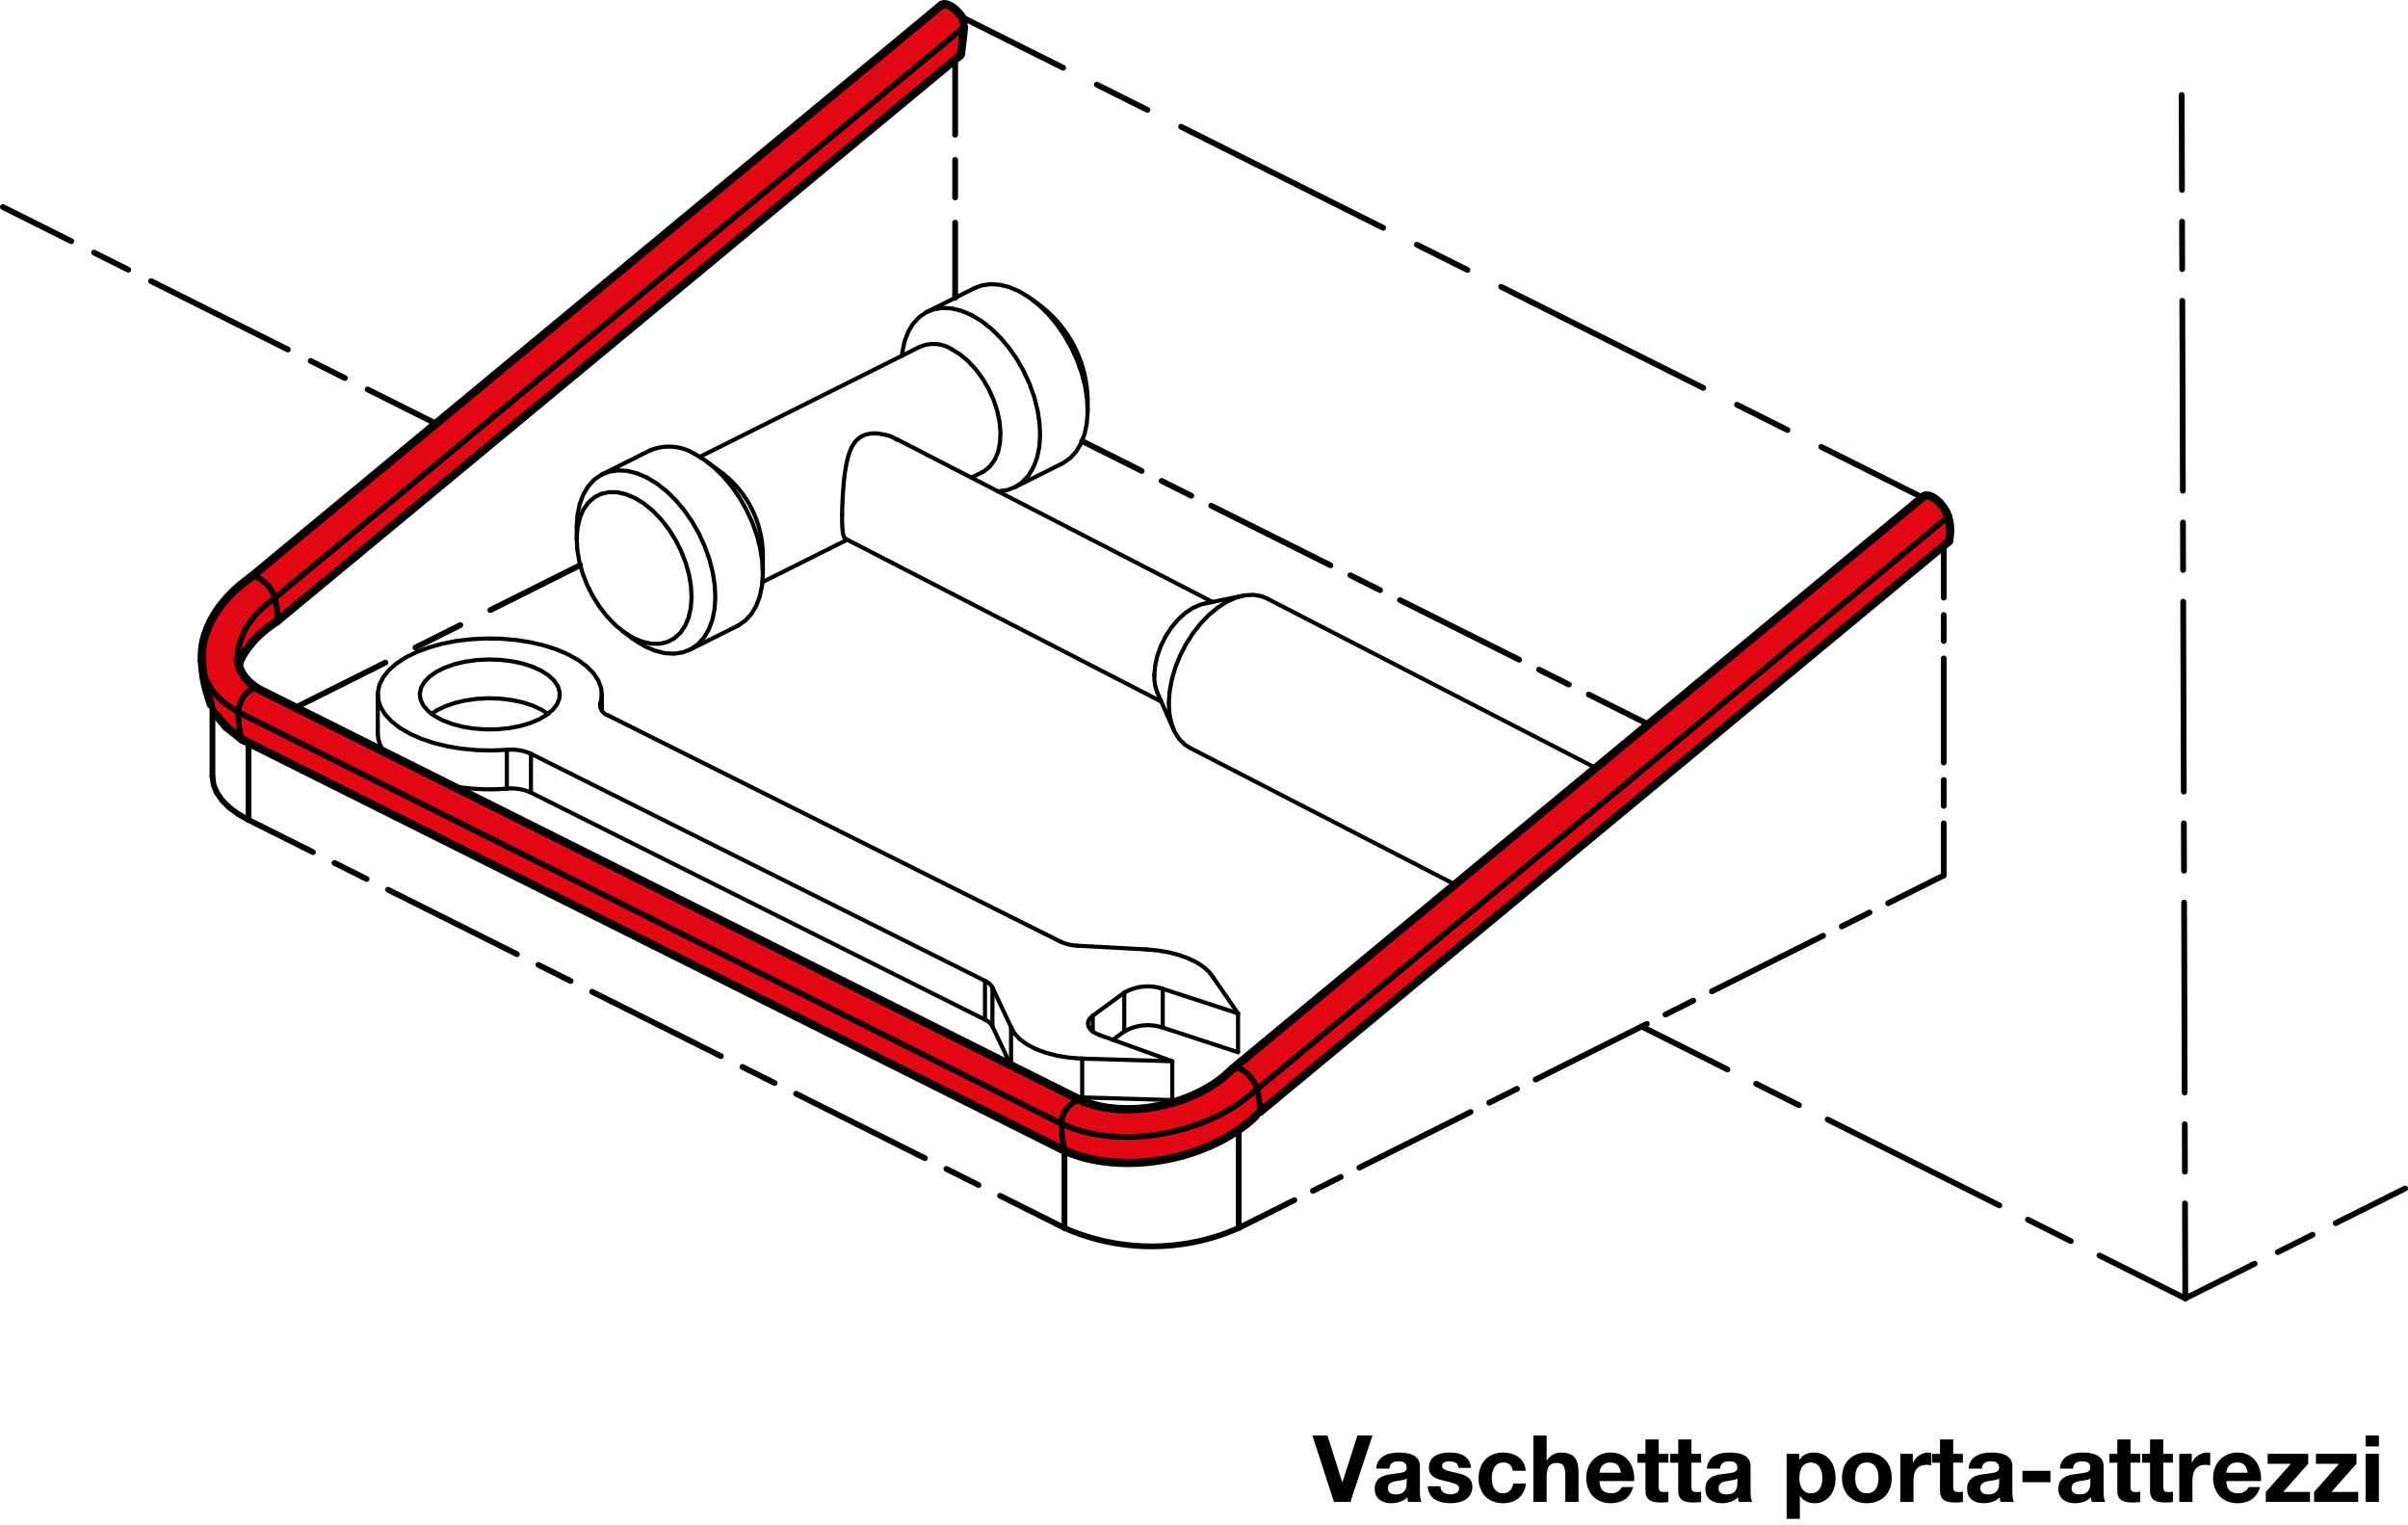 <?xml version="1.0" encoding="utf-8"?>
<!-- Generator: Adobe Illustrator 19.1.0, SVG Export Plug-In . SVG Version: 6.00 Build 0)  -->
<svg version="1.1" xmlns="http://www.w3.org/2000/svg" xmlns:xlink="http://www.w3.org/1999/xlink" x="0px" y="0px"
	 viewBox="0 0 207.16 131.172" enable-background="new 0 0 207.16 131.172" xml:space="preserve">
<g id="MD_x5F_5_x5F_COLOR_x5F_RT">
	<g id="LWPOLYLINE_24_">
		<polygon fill="#E30613" points="165.492,42.688 165.853,42.628 166.209,42.745 166.599,43.001 166.976,43.365 167.294,43.792 
			167.577,44.393 167.692,44.82 167.771,45.5 167.773,45.624 167.663,46.561 108.387,95.596 106.402,97.287 104.962,98.132 
			103.642,98.736 102.173,99.256 100.282,99.721 99.266,99.883 98.052,99.999 96.91,100.03 95.549,99.963 93.991,99.737 
			92.826,99.435 91.7,99.041 20.731,63.483 19.434,62.496 18.432,61.219 18.138,60.596 17.843,59.658 17.603,58.73 17.442,57.716 
			17.383,55.952 17.66,54.58 18.09,53.521 18.541,52.723 19.597,51.36 20.556,50.434 21.559,49.653 81.183,0.354 81.703,0.493 
			82.093,0.748 82.764,1.48 82.837,1.692 82.939,2.323 82.806,3.488 82.735,4.118 82.674,4.654 82.612,4.76 23.874,53.392 
			23.249,53.844 21.909,55.021 21.085,56.065 20.562,57.097 20.646,57.487 21.026,58.19 22.272,59.283 93.023,94.679 95.178,95.272 
			97.491,95.4 99.948,95.085 102.766,94.154 104.516,93.186 106.017,91.946 		"/>
	</g>
</g>
<g id="MD_x5F_1_x5F_025">
	<g id="LINE">
		
			<line fill="none" stroke="#000000" stroke-width="0.354" stroke-linecap="round" stroke-linejoin="round" stroke-miterlimit="10" x1="102.353" y1="64.319" x2="125.174" y2="76.078"/>
	</g>
	<g id="LINE_1_">
		
			<line fill="none" stroke="#000000" stroke-width="0.354" stroke-linecap="round" stroke-linejoin="round" stroke-miterlimit="10" x1="137.279" y1="66.053" x2="108.976" y2="51.468"/>
	</g>
	<g id="LINE_2_">
		
			<line fill="none" stroke="#000000" stroke-width="0.354" stroke-linecap="round" stroke-linejoin="round" stroke-miterlimit="10" x1="106.925" y1="51.24" x2="103.554" y2="51.937"/>
	</g>
	<g id="LINE_3_">
		
			<line fill="none" stroke="#000000" stroke-width="0.354" stroke-linecap="round" stroke-linejoin="round" stroke-miterlimit="10" x1="99.589" y1="59.631" x2="100.978" y2="62.781"/>
	</g>
	<g id="LINE_4_">
		
			<line fill="none" stroke="#000000" stroke-width="0.354" stroke-linecap="round" stroke-linejoin="round" stroke-miterlimit="10" x1="72.739" y1="46.347" x2="99.905" y2="60.346"/>
	</g>
	<g id="LINE_5_">
		
			<line fill="none" stroke="#000000" stroke-width="0.354" stroke-linecap="round" stroke-linejoin="round" stroke-miterlimit="10" x1="104.32" y1="51.779" x2="77.151" y2="37.778"/>
	</g>
	<g id="LINE_6_">
		
			<line fill="none" stroke="#000000" stroke-width="0.354" stroke-linecap="round" stroke-linejoin="round" stroke-miterlimit="10" x1="49.614" y1="45.361" x2="49.614" y2="46.384"/>
	</g>
	<g id="LINE_7_">
		
			<line fill="none" stroke="#000000" stroke-width="0.354" stroke-linecap="round" stroke-linejoin="round" stroke-miterlimit="10" x1="53.567" y1="54.289" x2="54.385" y2="54.902"/>
	</g>
	<g id="LINE_8_">
		
			<line fill="none" stroke="#000000" stroke-width="0.354" stroke-linecap="round" stroke-linejoin="round" stroke-miterlimit="10" x1="59.349" y1="55.886" x2="63.438" y2="53.841"/>
	</g>
	<g id="LINE_9_">
		
			<line fill="none" stroke="#000000" stroke-width="0.354" stroke-linecap="round" stroke-linejoin="round" stroke-miterlimit="10" x1="55.895" y1="38.756" x2="51.806" y2="40.8"/>
	</g>
	<g id="LINE_10_">
		
			<line fill="none" stroke="#000000" stroke-width="0.354" stroke-linecap="round" stroke-linejoin="round" stroke-miterlimit="10" x1="65.629" y1="49.28" x2="65.629" y2="47.576"/>
	</g>
	<g id="LINE_11_">
		
			<line fill="none" stroke="#000000" stroke-width="0.354" stroke-linecap="round" stroke-linejoin="round" stroke-miterlimit="10" x1="62.222" y1="40.761" x2="60.859" y2="39.739"/>
	</g>
	<g id="LINE_12_">
		
			<line fill="none" stroke="#000000" stroke-width="0.354" stroke-linecap="round" stroke-linejoin="round" stroke-miterlimit="10" x1="83.565" y1="41.084" x2="84.509" y2="40.612"/>
	</g>
	<g id="LINE_13_">
		
			<line fill="none" stroke="#000000" stroke-width="0.354" stroke-linecap="round" stroke-linejoin="round" stroke-miterlimit="10" x1="65.593" y1="50.07" x2="72.886" y2="46.423"/>
	</g>
	<g id="LINE_14_">
		
			<line fill="none" stroke="#000000" stroke-width="0.354" stroke-linecap="round" stroke-linejoin="round" stroke-miterlimit="10" x1="79.121" y1="29.836" x2="60.205" y2="39.294"/>
	</g>
	<g id="LINE_15_">
		
			<line fill="none" stroke="#000000" stroke-width="0.354" stroke-linecap="round" stroke-linejoin="round" stroke-miterlimit="10" x1="87.29" y1="41.915" x2="91.379" y2="39.871"/>
	</g>
	<g id="LINE_16_">
		
			<line fill="none" stroke="#000000" stroke-width="0.354" stroke-linecap="round" stroke-linejoin="round" stroke-miterlimit="10" x1="83.836" y1="24.785" x2="79.747" y2="26.829"/>
	</g>
	<g id="LINE_17_">
		
			<line fill="none" stroke="#000000" stroke-width="0.354" stroke-linecap="round" stroke-linejoin="round" stroke-miterlimit="10" x1="93.571" y1="35.309" x2="93.571" y2="34.287"/>
	</g>
	<g id="LINE_18_">
		
			<line fill="none" stroke="#000000" stroke-width="0.354" stroke-linecap="round" stroke-linejoin="round" stroke-miterlimit="10" x1="89.618" y1="26.382" x2="88.8" y2="25.768"/>
	</g>
	<g id="LINE_19_">
		
			<line fill="none" stroke="#000000" stroke-width="0.354" stroke-linecap="round" stroke-linejoin="round" stroke-miterlimit="10" x1="51.776" y1="61.115" x2="51.776" y2="59.734"/>
	</g>
	<g id="LINE_20_">
		
			<line fill="none" stroke="#000000" stroke-width="0.354" stroke-linecap="round" stroke-linejoin="round" stroke-miterlimit="10" x1="32.501" y1="59.734" x2="32.501" y2="63.073"/>
	</g>
	<g id="LWPOLYLINE">
		
			<polyline fill="none" stroke="#000000" stroke-width="0.354" stroke-linecap="round" stroke-linejoin="round" stroke-miterlimit="10" points="
			100.553,60.449 100.623,59.468 100.811,58.451 101.112,57.42 101.521,56.401 102.026,55.416 102.617,54.49 103.279,53.643 
			103.997,52.896 104.754,52.266 105.533,51.768 106.314,51.414 107.081,51.211 107.814,51.165 108.497,51.277 108.976,51.468 		"/>
	</g>
	<g id="LWPOLYLINE_1_">
		
			<polyline fill="none" stroke="#000000" stroke-width="0.354" stroke-linecap="round" stroke-linejoin="round" stroke-miterlimit="10" points="
			102.353,64.319 101.938,64.053 101.447,63.566 101.056,62.947 100.772,62.209 100.604,61.37 100.553,60.449 		"/>
	</g>
	<g id="LWPOLYLINE_2_">
		
			<polyline fill="none" stroke="#000000" stroke-width="0.354" stroke-linecap="round" stroke-linejoin="round" stroke-miterlimit="10" points="
			99.306,58.076 99.376,57.26 99.566,56.411 99.87,55.561 100.277,54.741 100.772,53.979 101.337,53.304 101.952,52.74 
			102.594,52.307 103.241,52.021 103.554,51.937 		"/>
	</g>
	<g id="ARC">
		
			<path fill="none" stroke="#000000" stroke-width="0.354" stroke-linecap="round" stroke-linejoin="round" stroke-miterlimit="10" d="
			M99.306,58.076c-0.021,0.533,0.076,1.063,0.283,1.555"/>
	</g>
	<g id="SPLINE_7_">
		
			<path fill="none" stroke="#000000" stroke-width="0.354" stroke-linecap="round" stroke-linejoin="round" stroke-miterlimit="10" d="
			M72.444,44.234c0.001,0.374,0.002,0.748,0.017,1.046c0.014,0.297,0.041,0.519,0.077,0.69c0.024,0.114,0.053,0.206,0.092,0.265
			c0.033,0.05,0.074,0.076,0.115,0.103"/>
	</g>
	<g id="SPLINE_8_">
		
			<path fill="none" stroke="#000000" stroke-width="0.354" stroke-linecap="round" stroke-linejoin="round" stroke-miterlimit="10" d="
			M77.132,37.811c-0.086-0.058-0.172-0.116-0.263-0.166c-0.251-0.138-0.536-0.213-0.819-0.271c-0.293-0.059-0.583-0.1-0.868-0.097
			c-0.3,0.003-0.594,0.055-0.854,0.161c-0.261,0.106-0.487,0.267-0.672,0.467c-0.237,0.255-0.407,0.574-0.541,0.923
			c-0.096,0.252-0.174,0.52-0.239,0.801c-0.067,0.289-0.122,0.592-0.169,0.904c-0.046,0.306-0.083,0.622-0.115,0.942
			c-0.033,0.333-0.06,0.671-0.081,1.009c-0.028,0.444-0.048,0.888-0.058,1.294c-0.004,0.155-0.006,0.305-0.008,0.455"/>
	</g>
	<g id="LWPOLYLINE_3_">
		
			<polyline fill="none" stroke="#000000" stroke-width="0.354" stroke-linecap="round" stroke-linejoin="round" stroke-miterlimit="10" points="
			54.617,42.834 53.843,42.51 53.087,42.342 52.367,42.334 51.701,42.487 51.105,42.797 50.595,43.256 50.181,43.853 49.876,44.572 
			49.685,45.398 49.615,46.308 49.666,47.281 49.837,48.293 50.125,49.319 50.522,50.333 51.018,51.311 51.601,52.228 
			52.257,53.062 52.97,53.793 53.721,54.402 54.493,54.874 55.267,55.198 56.023,55.366 56.743,55.374 57.409,55.221 58.005,54.911 
			58.516,54.452 58.929,53.855 59.235,53.136 59.425,52.31 59.496,51.4 59.444,50.427 59.273,49.415 58.985,48.389 58.588,47.375 
			58.092,46.398 57.509,45.48 56.853,44.646 56.141,43.915 55.389,43.307 54.617,42.834 		"/>
	</g>
	<g id="LWPOLYLINE_4_">
		
			<polyline fill="none" stroke="#000000" stroke-width="0.354" stroke-linecap="round" stroke-linejoin="round" stroke-miterlimit="10" points="
			55.652,41.078 56.5,41.589 57.329,42.237 58.122,43.01 58.864,43.892 59.538,44.864 60.132,45.907 60.634,47 61.032,48.12 
			61.319,49.244 61.49,50.35 61.54,51.416 61.469,52.418 61.277,53.338 60.97,54.156 60.553,54.856 60.035,55.423 59.426,55.846 
			58.738,56.116 57.986,56.228 57.186,56.18 56.352,55.972 55.503,55.608 54.655,55.097 54.385,54.902 		"/>
	</g>
	<g id="LWPOLYLINE_5_">
		
			<polyline fill="none" stroke="#000000" stroke-width="0.354" stroke-linecap="round" stroke-linejoin="round" stroke-miterlimit="10" points="
			49.614,45.361 49.615,45.27 49.686,44.268 49.877,43.348 50.185,42.53 50.602,41.83 51.12,41.263 51.729,40.84 52.416,40.57 
			53.168,40.458 53.969,40.506 54.803,40.714 55.652,41.078 		"/>
	</g>
	<g id="ARC_1_">
		
			<path fill="none" stroke="#000000" stroke-width="0.354" stroke-linecap="round" stroke-linejoin="round" stroke-miterlimit="10" d="
			M59.741,39.033c-1.161-0.711-2.595-0.815-3.846-0.277"/>
	</g>
	<g id="LWPOLYLINE_6_">
		
			<polyline fill="none" stroke="#000000" stroke-width="0.354" stroke-linecap="round" stroke-linejoin="round" stroke-miterlimit="10" points="
			63.438,53.841 63.515,53.801 64.124,53.378 64.642,52.811 65.059,52.112 65.366,51.293 65.558,50.374 65.629,49.371 
			65.579,48.306 65.408,47.2 65.121,46.075 64.723,44.955 64.221,43.863 63.627,42.82 62.953,41.848 62.211,40.966 61.418,40.193 
			60.589,39.544 59.741,39.033 		"/>
	</g>
	<g id="ARC_2_">
		
			<path fill="none" stroke="#000000" stroke-width="0.354" stroke-linecap="round" stroke-linejoin="round" stroke-miterlimit="10" d="
			M65.629,47.576c-0.067-2.665-1.316-5.162-3.407-6.815"/>
	</g>
	<g id="ARC_3_">
		
			<path fill="none" stroke="#000000" stroke-width="0.354" stroke-linecap="round" stroke-linejoin="round" stroke-miterlimit="10" d="
			M81.868,30.035c-0.826-0.519-1.856-0.594-2.747-0.198"/>
	</g>
	<g id="LWPOLYLINE_7_">
		
			<polyline fill="none" stroke="#000000" stroke-width="0.354" stroke-linecap="round" stroke-linejoin="round" stroke-miterlimit="10" points="
			84.509,40.612 84.723,40.489 85.207,40.075 85.594,39.52 85.872,38.842 86.033,38.06 86.072,37.197 85.99,36.276 85.787,35.326 
			85.47,34.372 85.047,33.443 84.532,32.565 83.939,31.764 83.284,31.062 82.587,30.48 81.868,30.035 		"/>
	</g>
	<g id="LWPOLYLINE_8_">
		
			<polyline fill="none" stroke="#000000" stroke-width="0.354" stroke-linecap="round" stroke-linejoin="round" stroke-miterlimit="10" points="
			83.593,27.107 82.744,26.744 81.91,26.535 81.11,26.487 80.358,26.599 79.67,26.869 79.061,27.292 78.543,27.859 78.126,28.559 
			77.819,29.377 77.627,30.297 77.592,30.601 		"/>
	</g>
	<g id="LWPOLYLINE_9_">
		
			<polyline fill="none" stroke="#000000" stroke-width="0.354" stroke-linecap="round" stroke-linejoin="round" stroke-miterlimit="10" points="
			85.847,42.26 85.928,42.258 86.68,42.145 87.367,41.875 87.976,41.452 88.494,40.885 88.911,40.185 89.219,39.367 89.41,38.448 
			89.481,37.445 89.431,36.38 89.261,35.274 88.973,34.149 88.575,33.029 88.074,31.937 87.48,30.894 86.805,29.921 86.063,29.04 
			85.27,28.267 84.441,27.618 83.593,27.107 		"/>
	</g>
	<g id="LWPOLYLINE_10_">
		
			<polyline fill="none" stroke="#000000" stroke-width="0.354" stroke-linecap="round" stroke-linejoin="round" stroke-miterlimit="10" points="
			91.379,39.871 91.456,39.831 92.065,39.408 92.583,38.841 93,38.141 93.308,37.323 93.499,36.403 93.57,35.4 93.52,34.335 
			93.35,33.229 93.062,32.105 92.664,30.985 92.163,29.892 91.569,28.849 90.894,27.877 90.152,26.995 89.359,26.222 88.53,25.574 
			87.682,25.062 86.833,24.699 85.999,24.491 85.198,24.443 84.447,24.555 83.836,24.785 		"/>
	</g>
	<g id="ARC_4_">
		
			<path fill="none" stroke="#000000" stroke-width="0.354" stroke-linecap="round" stroke-linejoin="round" stroke-miterlimit="10" d="
			M93.571,34.287c-0.082-3.09-1.53-5.985-3.953-7.905"/>
	</g>
	<g id="LINE_32_">
		
			<line fill="none" stroke="#000000" stroke-width="0.354" stroke-linecap="round" stroke-linejoin="round" stroke-miterlimit="10" x1="86.981" y1="88.342" x2="85.378" y2="84.941"/>
	</g>
	<g id="ARC_5_">
		
			<path fill="none" stroke="#000000" stroke-width="0.354" stroke-linecap="round" stroke-linejoin="round" stroke-miterlimit="10" d="
			M85.378,84.941c-0.145-0.257-0.37-0.459-0.641-0.576"/>
	</g>
	<g id="LINE_33_">
		
			<line fill="none" stroke="#000000" stroke-width="0.354" stroke-linecap="round" stroke-linejoin="round" stroke-miterlimit="10" x1="84.737" y1="84.366" x2="45.677" y2="64.836"/>
	</g>
	<g id="ARC_6_">
		
			<path fill="none" stroke="#000000" stroke-width="0.354" stroke-linecap="round" stroke-linejoin="round" stroke-miterlimit="10" d="
			M45.677,64.836c-0.649-0.291-1.363-0.407-2.071-0.339"/>
	</g>
	<g id="LWPOLYLINE_11_">
		
			<polyline fill="none" stroke="#000000" stroke-width="0.354" stroke-linecap="round" stroke-linejoin="round" stroke-miterlimit="10" points="
			43.606,64.497 42.303,64.553 40.997,64.519 39.712,64.398 38.471,64.191 37.298,63.901 36.215,63.535 35.24,63.099 34.392,62.601 
			33.687,62.051 33.138,61.457 32.754,60.832 32.543,60.187 32.509,59.533 32.652,58.883 32.97,58.248 33.457,57.641 34.104,57.073 
			34.898,56.554 35.826,56.093 36.871,55.699 38.012,55.38 39.229,55.14 40.5,54.986 41.801,54.918 43.108,54.94 44.397,55.05 
			45.645,55.246 46.828,55.524 47.925,55.881 48.915,56.308 49.781,56.798 50.505,57.342 51.076,57.931 51.482,58.552 
			51.716,59.196 51.774,59.849 51.654,60.5 		"/>
	</g>
	<g id="ARC_7_">
		
			<path fill="none" stroke="#000000" stroke-width="0.354" stroke-linecap="round" stroke-linejoin="round" stroke-miterlimit="10" d="
			M51.654,60.5c-0.07,0.468,0.219,0.915,0.675,1.043"/>
	</g>
	<g id="LINE_34_">
		
			<line fill="none" stroke="#000000" stroke-width="0.354" stroke-linecap="round" stroke-linejoin="round" stroke-miterlimit="10" x1="52.329" y1="61.544" x2="91.238" y2="80.998"/>
	</g>
	<g id="ARC_8_">
		
			<path fill="none" stroke="#000000" stroke-width="0.354" stroke-linecap="round" stroke-linejoin="round" stroke-miterlimit="10" d="
			M91.238,80.998c0.454,0.211,0.946,0.328,1.446,0.346"/>
	</g>
	<g id="LINE_35_">
		
			<line fill="none" stroke="#000000" stroke-width="0.354" stroke-linecap="round" stroke-linejoin="round" stroke-miterlimit="10" x1="92.684" y1="81.344" x2="98.613" y2="81.664"/>
	</g>
	<g id="LWPOLYLINE_12_">
		
			<polyline fill="none" stroke="#000000" stroke-width="0.354" stroke-linecap="round" stroke-linejoin="round" stroke-miterlimit="10" points="
			98.613,81.664 99.591,81.753 100.532,81.913 101.416,82.141 102.223,82.431 102.936,82.777 103.541,83.172 104.022,83.606 
			104.371,84.072 		"/>
	</g>
	<g id="LINE_36_">
		
			<line fill="none" stroke="#000000" stroke-width="0.354" stroke-linecap="round" stroke-linejoin="round" stroke-miterlimit="10" x1="104.371" y1="84.072" x2="106.508" y2="87.17"/>
	</g>
	<g id="LINE_37_">
		
			<line fill="none" stroke="#000000" stroke-width="0.354" stroke-linecap="round" stroke-linejoin="round" stroke-miterlimit="10" x1="106.508" y1="87.17" x2="100.03" y2="85.052"/>
	</g>
	<g id="ARC_9_">
		
			<path fill="none" stroke="#000000" stroke-width="0.354" stroke-linecap="round" stroke-linejoin="round" stroke-miterlimit="10" d="
			M100.03,85.052c-1.099-0.37-2.305-0.25-3.309,0.33"/>
	</g>
	<g id="LINE_38_">
		
			<line fill="none" stroke="#000000" stroke-width="0.354" stroke-linecap="round" stroke-linejoin="round" stroke-miterlimit="10" x1="96.721" y1="85.382" x2="94.01" y2="87.37"/>
	</g>
	<g id="LWPOLYLINE_13_">
		
			<polyline fill="none" stroke="#000000" stroke-width="0.354" stroke-linecap="round" stroke-linejoin="round" stroke-miterlimit="10" points="
			94.591,89.026 94.242,88.872 93.959,88.688 93.751,88.481 93.627,88.257 93.591,88.025 93.645,87.795 93.786,87.574 94.01,87.37 
					"/>
	</g>
	<g id="LINE_39_">
		
			<line fill="none" stroke="#000000" stroke-width="0.354" stroke-linecap="round" stroke-linejoin="round" stroke-miterlimit="10" x1="94.591" y1="89.026" x2="100.849" y2="91.283"/>
	</g>
	<g id="LINE_40_">
		
			<line fill="none" stroke="#000000" stroke-width="0.354" stroke-linecap="round" stroke-linejoin="round" stroke-miterlimit="10" x1="100.849" y1="91.283" x2="93.1" y2="91.056"/>
	</g>
	<g id="LWPOLYLINE_14_">
		
			<polyline fill="none" stroke="#000000" stroke-width="0.354" stroke-linecap="round" stroke-linejoin="round" stroke-miterlimit="10" points="
			93.1,91.056 92.01,90.978 90.961,90.81 89.982,90.558 89.1,90.229 88.341,89.83 87.723,89.375 87.266,88.874 86.981,88.342 		"/>
	</g>
	<g id="LWPOLYLINE_15_">
		
			<polyline fill="none" stroke="#000000" stroke-width="0.354" stroke-linecap="round" stroke-linejoin="round" stroke-miterlimit="10" points="
			46.398,61.864 45.617,62.193 44.736,62.452 43.78,62.632 42.777,62.729 41.755,62.74 40.745,62.664 39.775,62.504 38.872,62.265 
			38.064,61.952 37.373,61.576 36.819,61.147 36.418,60.677 36.181,60.18 36.116,59.67 36.225,59.162 36.503,58.671 36.943,58.21 
			37.533,57.793 38.256,57.432 39.09,57.137 40.012,56.916 40.995,56.777 42.011,56.723 43.03,56.756 44.024,56.874 44.964,57.074 
			45.822,57.351 46.575,57.697 47.2,58.101 47.679,58.552 47.999,59.037 48.15,59.543 48.128,60.053 47.934,60.555 47.574,61.033 
			47.056,61.473 46.398,61.864 		"/>
	</g>
	<g id="LINE_41_">
		
			<line fill="none" stroke="#000000" stroke-width="0.354" stroke-linecap="round" stroke-linejoin="round" stroke-miterlimit="10" x1="100.849" y1="91.283" x2="100.849" y2="94.622"/>
	</g>
	<g id="LINE_42_">
		
			<line fill="none" stroke="#000000" stroke-width="0.354" stroke-linecap="round" stroke-linejoin="round" stroke-miterlimit="10" x1="100.849" y1="94.622" x2="93.1" y2="94.394"/>
	</g>
	<g id="LINE_43_">
		
			<line fill="none" stroke="#000000" stroke-width="0.354" stroke-linecap="round" stroke-linejoin="round" stroke-miterlimit="10" x1="86.981" y1="88.342" x2="86.981" y2="91.636"/>
	</g>
	<g id="LINE_44_">
		
			<line fill="none" stroke="#000000" stroke-width="0.354" stroke-linecap="round" stroke-linejoin="round" stroke-miterlimit="10" x1="93.1" y1="94.394" x2="92.423" y2="94.357"/>
	</g>
	<g id="LINE_45_">
		
			<line fill="none" stroke="#000000" stroke-width="0.354" stroke-linecap="round" stroke-linejoin="round" stroke-miterlimit="10" x1="86.953" y1="91.622" x2="85.378" y2="88.28"/>
	</g>
	<g id="LINE_46_">
		
			<line fill="none" stroke="#000000" stroke-width="0.354" stroke-linecap="round" stroke-linejoin="round" stroke-miterlimit="10" x1="106.508" y1="87.17" x2="106.508" y2="90.509"/>
	</g>
	<g id="LINE_47_">
		
			<line fill="none" stroke="#000000" stroke-width="0.354" stroke-linecap="round" stroke-linejoin="round" stroke-miterlimit="10" x1="106.508" y1="90.509" x2="100.03" y2="88.391"/>
	</g>
	<g id="LINE_48_">
		
			<line fill="none" stroke="#000000" stroke-width="0.354" stroke-linecap="round" stroke-linejoin="round" stroke-miterlimit="10" x1="96.721" y1="88.72" x2="95.739" y2="89.44"/>
	</g>
	<g id="ARC_10_">
		
			<path fill="none" stroke="#000000" stroke-width="0.354" stroke-linecap="round" stroke-linejoin="round" stroke-miterlimit="10" d="
			M100.03,88.391c-1.099-0.37-2.305-0.25-3.309,0.33"/>
	</g>
	<g id="ARC_11_">
		
			<path fill="none" stroke="#000000" stroke-width="0.354" stroke-linecap="round" stroke-linejoin="round" stroke-miterlimit="10" d="
			M85.378,88.28c-0.145-0.257-0.37-0.459-0.641-0.576"/>
	</g>
	<g id="LINE_49_">
		
			<line fill="none" stroke="#000000" stroke-width="0.354" stroke-linecap="round" stroke-linejoin="round" stroke-miterlimit="10" x1="84.737" y1="87.704" x2="45.677" y2="68.174"/>
	</g>
	<g id="ARC_12_">
		
			<path fill="none" stroke="#000000" stroke-width="0.354" stroke-linecap="round" stroke-linejoin="round" stroke-miterlimit="10" d="
			M38.951,67.621c1.537,0.265,3.101,0.337,4.656,0.215"/>
	</g>
	<g id="ARC_13_">
		
			<path fill="none" stroke="#000000" stroke-width="0.354" stroke-linecap="round" stroke-linejoin="round" stroke-miterlimit="10" d="
			M32.501,63.073c0.011,0.575,0.2,1.132,0.543,1.594"/>
	</g>
	<g id="ARC_14_">
		
			<path fill="none" stroke="#000000" stroke-width="0.354" stroke-linecap="round" stroke-linejoin="round" stroke-miterlimit="10" d="
			M45.677,68.174c-0.649-0.291-1.363-0.407-2.071-0.339"/>
	</g>
	<g id="LWPOLYLINE_16_">
		
			<polyline fill="none" stroke="#000000" stroke-width="0.354" stroke-linecap="round" stroke-linejoin="round" stroke-miterlimit="10" points="
			37.125,61.404 37.533,61.132 38.256,60.77 39.09,60.475 40.012,60.255 40.995,60.116 42.011,60.062 43.03,60.094 44.024,60.213 
			44.964,60.413 45.822,60.69 46.575,61.036 47.152,61.404 		"/>
	</g>
	<g id="LINE_57_">
		
			<line fill="none" stroke="#000000" stroke-width="0.354" stroke-linecap="round" stroke-linejoin="round" stroke-miterlimit="10" x1="93.1" y1="91.056" x2="93.1" y2="94.394"/>
	</g>
	<g id="LINE_58_">
		
			<line fill="none" stroke="#000000" stroke-width="0.354" stroke-linecap="round" stroke-linejoin="round" stroke-miterlimit="10" x1="94.01" y1="87.37" x2="94.01" y2="88.727"/>
	</g>
	<g id="LINE_59_">
		
			<line fill="none" stroke="#000000" stroke-width="0.354" stroke-linecap="round" stroke-linejoin="round" stroke-miterlimit="10" x1="85.378" y1="84.941" x2="85.378" y2="88.28"/>
	</g>
	<g id="LINE_60_">
		
			<line fill="none" stroke="#000000" stroke-width="0.354" stroke-linecap="round" stroke-linejoin="round" stroke-miterlimit="10" x1="100.03" y1="85.052" x2="100.03" y2="88.391"/>
	</g>
	<g id="LINE_61_">
		
			<line fill="none" stroke="#000000" stroke-width="0.354" stroke-linecap="round" stroke-linejoin="round" stroke-miterlimit="10" x1="96.721" y1="88.72" x2="96.721" y2="85.382"/>
	</g>
	<g id="LINE_62_">
		
			<line fill="none" stroke="#000000" stroke-width="0.354" stroke-linecap="round" stroke-linejoin="round" stroke-miterlimit="10" x1="84.737" y1="87.704" x2="84.737" y2="84.366"/>
	</g>
	<g id="LINE_63_">
		
			<line fill="none" stroke="#000000" stroke-width="0.354" stroke-linecap="round" stroke-linejoin="round" stroke-miterlimit="10" x1="45.677" y1="64.836" x2="45.677" y2="68.174"/>
	</g>
	<g id="LINE_64_">
		
			<line fill="none" stroke="#000000" stroke-width="0.354" stroke-linecap="round" stroke-linejoin="round" stroke-miterlimit="10" x1="43.606" y1="67.836" x2="43.606" y2="64.497"/>
	</g>
	<g id="LINE_65_">
		
			<line fill="none" stroke="#000000" stroke-width="0.354" stroke-linecap="round" stroke-linejoin="round" stroke-miterlimit="10" x1="51.654" y1="60.5" x2="51.654" y2="60.883"/>
	</g>
</g>
<g id="MD_x5F_1_x5F_050">
	<g id="SPLINE">
		
			<path fill="none" stroke="#000000" stroke-width="0.709" stroke-linecap="round" stroke-linejoin="round" stroke-miterlimit="10" d="
			M106.017,91.946c-0.343,0.32-0.687,0.64-1.078,0.938c-0.328,0.249-0.689,0.483-1.068,0.702c-0.304,0.175-0.619,0.34-0.945,0.494
			c-0.243,0.114-0.492,0.222-0.747,0.324c-0.207,0.082-0.417,0.16-0.63,0.233c-0.192,0.066-0.385,0.128-0.581,0.186
			c-0.232,0.069-0.466,0.132-0.702,0.189c-0.425,0.103-0.856,0.186-1.286,0.25c-0.563,0.083-1.126,0.131-1.677,0.144
			c-0.331,0.008-0.659,0.003-0.979-0.014c-0.356-0.019-0.705-0.055-1.045-0.104c-0.374-0.054-0.736-0.125-1.078-0.218
			c-0.373-0.101-0.721-0.228-1.069-0.355"/>
	</g>
	<g id="SPLINE_1_">
		
			<path fill="none" stroke="#000000" stroke-width="0.709" stroke-linecap="round" stroke-linejoin="round" stroke-miterlimit="10" d="
			M91.7,99.041c0.539,0.198,1.078,0.396,1.653,0.548c0.438,0.116,0.897,0.205,1.365,0.274c0.329,0.049,0.663,0.088,1.001,0.115
			c0.302,0.025,0.608,0.041,0.916,0.048c0.637,0.015,1.286-0.007,1.938-0.066c0.657-0.059,1.316-0.156,1.969-0.289
			c0.653-0.133,1.298-0.303,1.929-0.507c0.671-0.217,1.324-0.473,1.948-0.764c0.309-0.144,0.611-0.297,0.904-0.457
			c0.212-0.116,0.42-0.237,0.623-0.361c0.12-0.073,0.238-0.148,0.354-0.225c0.188-0.123,0.371-0.25,0.55-0.38
			c0.247-0.179,0.487-0.362,0.707-0.554c0.166-0.145,0.322-0.295,0.477-0.445"/>
	</g>
	<g id="LINE_22_">
		
			<line fill="none" stroke="#000000" stroke-width="0.709" stroke-linecap="round" stroke-linejoin="round" stroke-miterlimit="10" x1="165.492" y1="42.688" x2="106.018" y2="91.942"/>
	</g>
	<g id="LINE_23_">
		
			<line fill="none" stroke="#000000" stroke-width="0.709" stroke-linecap="round" stroke-linejoin="round" stroke-miterlimit="10" x1="93.176" y1="94.733" x2="57.706" y2="76.998"/>
	</g>
	<g id="LINE_24_">
		
			<line fill="none" stroke="#000000" stroke-width="0.709" stroke-linecap="round" stroke-linejoin="round" stroke-miterlimit="10" x1="108.348" y1="95.684" x2="167.663" y2="46.561"/>
	</g>
	<g id="LINE_25_">
		
			<line fill="none" stroke="#000000" stroke-width="0.709" stroke-linecap="round" stroke-linejoin="round" stroke-miterlimit="10" x1="56.25" y1="81.316" x2="91.691" y2="99.036"/>
	</g>
	<g id="LINE_26_">
		
			<line fill="none" stroke="#000000" stroke-width="0.709" stroke-linecap="round" stroke-linejoin="round" stroke-miterlimit="10" x1="57.706" y1="76.998" x2="22.236" y2="59.263"/>
	</g>
	<g id="LINE_27_">
		
			<line fill="none" stroke="#000000" stroke-width="0.709" stroke-linecap="round" stroke-linejoin="round" stroke-miterlimit="10" x1="20.808" y1="63.595" x2="56.25" y2="81.316"/>
	</g>
	<g id="SPLINE_2_">
		
			<path fill="none" stroke="#000000" stroke-width="0.709" stroke-linecap="round" stroke-linejoin="round" stroke-miterlimit="10" d="
			M21.559,49.653c-0.342,0.255-0.684,0.51-1.003,0.78c-0.353,0.299-0.677,0.617-0.977,0.945c-0.329,0.361-0.628,0.735-0.891,1.121
			c-0.213,0.312-0.402,0.632-0.565,0.956c-0.174,0.345-0.319,0.695-0.437,1.048c-0.125,0.374-0.22,0.752-0.27,1.128
			c-0.053,0.397-0.055,0.792-0.058,1.187"/>
	</g>
	<g id="SPLINE_3_">
		
			<path fill="none" stroke="#000000" stroke-width="0.709" stroke-linecap="round" stroke-linejoin="round" stroke-miterlimit="10" d="
			M22.272,59.283c-0.253-0.171-0.506-0.341-0.721-0.526c-0.225-0.193-0.408-0.401-0.562-0.618c-0.161-0.226-0.289-0.461-0.371-0.705
			c-0.085-0.256-0.119-0.523-0.153-0.789"/>
	</g>
	<g id="SPLINE_4_">
		
			<path fill="none" stroke="#000000" stroke-width="0.709" stroke-linecap="round" stroke-linejoin="round" stroke-miterlimit="10" d="
			M17.357,56.805c0.047,0.565,0.095,1.131,0.198,1.685c0.133,0.714,0.358,1.41,0.584,2.106"/>
	</g>
	<g id="SPLINE_6_">
		
			<path fill="none" stroke="#000000" stroke-width="0.709" stroke-linecap="round" stroke-linejoin="round" stroke-miterlimit="10" d="
			M20.556,57.114c0.041-0.115,0.081-0.231,0.132-0.346c0.088-0.203,0.207-0.406,0.337-0.61c0.099-0.155,0.204-0.309,0.318-0.462
			c0.113-0.152,0.235-0.302,0.364-0.45c0.161-0.184,0.334-0.365,0.516-0.543c0.218-0.212,0.451-0.418,0.702-0.615
			c0.29-0.228,0.604-0.442,0.918-0.657"/>
	</g>
	<g id="LINE_29_">
		
			<line fill="none" stroke="#000000" stroke-width="0.709" stroke-linecap="round" stroke-linejoin="round" stroke-miterlimit="10" x1="80.986" y1="0.435" x2="21.513" y2="49.689"/>
	</g>
	<g id="LINE_30_">
		
			<line fill="none" stroke="#000000" stroke-width="0.709" stroke-linecap="round" stroke-linejoin="round" stroke-miterlimit="10" x1="23.824" y1="53.447" x2="82.612" y2="4.76"/>
	</g>
	<g id="LWPOLYLINE_19_">
		
			<polyline fill="none" stroke="#000000" stroke-width="0.709" stroke-linecap="round" stroke-linejoin="round" stroke-miterlimit="10" points="
			167.598,44.448 167.433,44.016 167.155,43.569 166.796,43.161 166.401,42.841 166.016,42.649 165.689,42.607 165.492,42.688 		"/>
	</g>
	<g id="ARC_15_">
		
			<path fill="none" stroke="#000000" stroke-width="0.709" stroke-linecap="round" stroke-linejoin="round" stroke-miterlimit="10" d="
			M167.663,46.561c0.166-0.698,0.144-1.427-0.065-2.113"/>
	</g>
	<g id="LWPOLYLINE_21_">
		
			<polyline fill="none" stroke="#000000" stroke-width="0.709" stroke-linecap="round" stroke-linejoin="round" stroke-miterlimit="10" points="
			82.764,1.48 82.65,1.316 82.291,0.908 81.895,0.589 81.511,0.396 81.183,0.354 80.986,0.435 		"/>
	</g>
	<g id="LINE_77_">
		
			<line fill="none" stroke="#000000" stroke-width="0.709" stroke-linecap="round" stroke-linejoin="round" stroke-miterlimit="10" x1="82.764" y1="1.48" x2="82.911" y2="1.903"/>
	</g>
	<g id="LINE_79_">
		
			<line fill="none" stroke="#000000" stroke-width="0.709" stroke-linecap="round" stroke-linejoin="round" stroke-miterlimit="10" x1="82.939" y1="2.323" x2="82.674" y2="4.654"/>
	</g>
	<g id="LINE_81_">
		
			<line fill="none" stroke="#000000" stroke-width="0.709" stroke-linecap="round" stroke-linejoin="round" stroke-miterlimit="10" x1="18.628" y1="61.527" x2="19.434" y2="62.496"/>
	</g>
	<g id="LINE_82_">
		
			<line fill="none" stroke="#000000" stroke-width="0.709" stroke-linecap="round" stroke-linejoin="round" stroke-miterlimit="10" x1="19.434" y1="62.496" x2="20.808" y2="63.595"/>
	</g>
</g>
<g id="MD_x5F_1_x5F_035">
	<g id="LINE_21_">
		
			<line fill="none" stroke="#000000" stroke-width="0.496" stroke-linecap="round" stroke-linejoin="round" stroke-miterlimit="10" x1="108.034" y1="95.977" x2="108.348" y2="95.684"/>
	</g>
	<g id="SPLINE_5_">
		
			<path fill="none" stroke="#000000" stroke-width="0.496" stroke-linecap="round" stroke-linejoin="round" stroke-miterlimit="10" d="
			M18.123,60.554c0.075,0.203,0.15,0.407,0.263,0.591c0.015,0.025,0.031,0.049,0.047,0.073"/>
	</g>
	<g id="SPLINE_9_">
		
			<path fill="none" stroke="#000000" stroke-width="0.496" stroke-linecap="round" stroke-linejoin="round" stroke-miterlimit="10" d="
			M108.15,93.682c-0.054-0.161-0.108-0.322-0.194-0.489s-0.203-0.339-0.333-0.499c-0.13-0.16-0.273-0.307-0.421-0.433
			s-0.302-0.23-0.446-0.301s-0.277-0.109-0.402-0.123c-0.125-0.014-0.241-0.004-0.297,0.073c-0.01,0.014-0.019,0.031-0.027,0.048"/>
	</g>
	<g id="LWPOLYLINE_17_">
		
			<polyline fill="none" stroke="#000000" stroke-width="0.496" stroke-linecap="round" stroke-linejoin="round" stroke-miterlimit="10" points="
			91.303,96.655 91.368,96.157 91.565,95.655 91.869,95.21 92.244,94.875 92.645,94.691 93.023,94.679 93.136,94.715 		"/>
	</g>
	<g id="SPLINE_10_">
		
			<path fill="none" stroke="#000000" stroke-width="0.496" stroke-linecap="round" stroke-linejoin="round" stroke-miterlimit="10" d="
			M108.387,95.596c0-0.147-0.001-0.295-0.008-0.447c-0.007-0.152-0.021-0.309-0.043-0.47c-0.043-0.321-0.115-0.659-0.187-0.997"/>
	</g>
	<g id="SPLINE_11_">
		
			<path fill="none" stroke="#000000" stroke-width="0.496" stroke-linecap="round" stroke-linejoin="round" stroke-miterlimit="10" d="
			M91.599,98.917c-0.044-0.176-0.088-0.352-0.126-0.534c-0.038-0.181-0.069-0.367-0.092-0.558c-0.047-0.379-0.063-0.775-0.08-1.172"
			/>
	</g>
	<g id="LWPOLYLINE_18_">
		
			<polyline fill="none" stroke="#000000" stroke-width="0.496" stroke-linecap="round" stroke-linejoin="round" stroke-miterlimit="10" points="
			91.7,99.041 91.649,99.005 91.601,98.918 		"/>
	</g>
	<g id="LWPOLYLINE_20_">
		
			<polyline fill="none" stroke="#000000" stroke-width="0.496" stroke-linecap="round" stroke-linejoin="round" stroke-miterlimit="10" points="
			20.498,61.252 20.566,60.756 20.753,60.249 21.038,59.794 21.385,59.445 21.752,59.244 22.096,59.216 22.235,59.262 		"/>
	</g>
	<g id="SPLINE_12_">
		
			<path fill="none" stroke="#000000" stroke-width="0.496" stroke-linecap="round" stroke-linejoin="round" stroke-miterlimit="10" d="
			M20.731,63.483c-0.037-0.173-0.074-0.345-0.105-0.523s-0.056-0.361-0.074-0.549c-0.036-0.374-0.044-0.766-0.053-1.158"/>
	</g>
	<g id="SPLINE_13_">
		
			<path fill="none" stroke="#000000" stroke-width="0.496" stroke-linecap="round" stroke-linejoin="round" stroke-miterlimit="10" d="
			M21.557,49.657c0.089-0.038,0.178-0.075,0.291-0.072c0.115,0.003,0.256,0.049,0.402,0.123c0.146,0.074,0.298,0.176,0.446,0.301
			c0.148,0.125,0.291,0.273,0.421,0.433c0.13,0.16,0.247,0.332,0.333,0.499c0.086,0.167,0.14,0.328,0.194,0.489"/>
	</g>
	<g id="SPLINE_14_">
		
			<path fill="none" stroke="#000000" stroke-width="0.496" stroke-linecap="round" stroke-linejoin="round" stroke-miterlimit="10" d="
			M23.644,51.429c0.039,0.172,0.078,0.343,0.111,0.511c0.033,0.168,0.058,0.332,0.077,0.492c0.036,0.317,0.043,0.614,0.05,0.911"/>
	</g>
	<g id="SPLINE_15_">
		
			<path fill="none" stroke="#000000" stroke-width="0.496" stroke-linecap="round" stroke-linejoin="round" stroke-miterlimit="10" d="
			M23.882,53.343c-0.003,0.028-0.005,0.057-0.021,0.071c-0.006,0.005-0.013,0.008-0.021,0.011"/>
	</g>
	<g id="SPLINE_16_">
		
			<path fill="none" stroke="#000000" stroke-width="0.496" stroke-linecap="round" stroke-linejoin="round" stroke-miterlimit="10" d="
			M108.15,93.682c-0.588,0.494-1.176,0.988-1.845,1.432c-0.673,0.446-1.427,0.84-2.22,1.183c-0.796,0.345-1.629,0.638-2.486,0.869
			c-0.86,0.232-1.743,0.401-2.625,0.505c-0.696,0.081-1.391,0.122-2.074,0.119c-0.685-0.002-1.358-0.047-2.012-0.131
			c-0.656-0.084-1.292-0.208-1.885-0.382c-0.595-0.174-1.148-0.398-1.7-0.622"/>
	</g>
	<g id="LINE_66_">
		
			<line fill="none" stroke="#000000" stroke-width="0.496" stroke-linecap="round" stroke-linejoin="round" stroke-miterlimit="10" x1="108.15" y1="93.682" x2="167.598" y2="44.448"/>
	</g>
	<g id="LINE_67_">
		
			<line fill="none" stroke="#000000" stroke-width="0.496" stroke-linecap="round" stroke-linejoin="round" stroke-miterlimit="10" x1="55.9" y1="78.953" x2="91.303" y2="96.655"/>
	</g>
	<g id="LINE_68_">
		
			<line fill="none" stroke="#000000" stroke-width="0.496" stroke-linecap="round" stroke-linejoin="round" stroke-miterlimit="10" x1="55.9" y1="78.953" x2="20.498" y2="61.252"/>
	</g>
	<g id="SPLINE_17_">
		
			<path fill="none" stroke="#000000" stroke-width="0.496" stroke-linecap="round" stroke-linejoin="round" stroke-miterlimit="10" d="
			M17.36,56.863c0.062,0.436,0.124,0.873,0.263,1.288c0.14,0.417,0.357,0.812,0.624,1.187c0.268,0.376,0.586,0.73,0.969,1.045
			c0.384,0.316,0.833,0.593,1.282,0.87"/>
	</g>
	<g id="SPLINE_18_">
		
			<path fill="none" stroke="#000000" stroke-width="0.496" stroke-linecap="round" stroke-linejoin="round" stroke-miterlimit="10" d="
			M23.644,51.429c-0.468,0.365-0.936,0.73-1.337,1.125c-0.404,0.397-0.74,0.825-1.011,1.261c-0.273,0.439-0.481,0.887-0.627,1.338
			c-0.147,0.454-0.231,0.912-0.207,1.35c0.019,0.336,0.101,0.659,0.184,0.983"/>
	</g>
	<g id="LINE_69_">
		
			<line fill="none" stroke="#000000" stroke-width="0.496" stroke-linecap="round" stroke-linejoin="round" stroke-miterlimit="10" x1="23.644" y1="51.429" x2="82.938" y2="2.323"/>
	</g>
	<g id="LINE_78_">
		
			<line fill="none" stroke="#000000" stroke-width="0.496" stroke-linecap="round" stroke-linejoin="round" stroke-miterlimit="10" x1="82.911" y1="1.903" x2="82.939" y2="2.323"/>
	</g>
	<g id="LINE_80_">
		
			<line fill="none" stroke="#000000" stroke-width="0.496" stroke-linecap="round" stroke-linejoin="round" stroke-miterlimit="10" x1="82.674" y1="4.654" x2="82.612" y2="4.76"/>
	</g>
</g>
<g id="MD_x5F_1_x5F_VERDECKT">
	<g id="LINE_28_">
		<path d="M18.628,61.775c-0.082,0-0.162-0.041-0.209-0.115l-0.196-0.308c-0.073-0.115-0.039-0.269,0.077-0.342
			c0.114-0.072,0.268-0.04,0.342,0.077l0.196,0.308c0.073,0.115,0.039,0.269-0.077,0.342C18.72,61.763,18.674,61.775,18.628,61.775z
			"/>
	</g>
</g>
<g id="MD_x5F_2_x5F_MITTELLINIE">
	<g id="LINE_31_">
		<path d="M18.277,67.028c-0.137,0-0.248-0.111-0.248-0.248v-5.878c0-0.137,0.111-0.248,0.248-0.248s0.248,0.111,0.248,0.248v5.878
			C18.525,66.916,18.414,67.028,18.277,67.028z"/>
	</g>
	<g id="LINE_50_">
		<path d="M167.222,75.546c-0.137,0-0.248-0.111-0.248-0.248v-4.479c0-0.137,0.111-0.248,0.248-0.248s0.248,0.111,0.248,0.248v4.479
			C167.471,75.435,167.359,75.546,167.222,75.546z M167.222,69.574c-0.137,0-0.248-0.111-0.248-0.248v-2.24
			c0-0.137,0.111-0.248,0.248-0.248s0.248,0.111,0.248,0.248v2.24C167.471,69.462,167.359,69.574,167.222,69.574z M167.222,65.84
			c-0.137,0-0.248-0.111-0.248-0.248v-8.959c0-0.137,0.111-0.248,0.248-0.248s0.248,0.111,0.248,0.248v8.959
			C167.471,65.729,167.359,65.84,167.222,65.84z M167.222,55.388c-0.137,0-0.248-0.111-0.248-0.248v-2.24
			c0-0.137,0.111-0.248,0.248-0.248s0.248,0.111,0.248,0.248v2.24C167.471,55.277,167.359,55.388,167.222,55.388z M167.222,51.654
			c-0.137,0-0.248-0.111-0.248-0.248v-4.48c0-0.137,0.111-0.248,0.248-0.248s0.248,0.111,0.248,0.248v4.48
			C167.471,51.543,167.359,51.654,167.222,51.654z"/>
	</g>
	<g id="LINE_51_">
		<path d="M106.569,105.872c-0.091,0-0.179-0.05-0.222-0.137c-0.062-0.123-0.012-0.271,0.11-0.333l4.788-2.395
			c0.124-0.062,0.272-0.013,0.333,0.11c0.062,0.123,0.012,0.271-0.11,0.333l-4.788,2.395
			C106.644,105.864,106.606,105.872,106.569,105.872z M112.954,102.68c-0.091,0-0.179-0.05-0.222-0.137
			c-0.062-0.123-0.012-0.271,0.11-0.333l2.394-1.197c0.123-0.061,0.272-0.013,0.333,0.11c0.062,0.123,0.012,0.271-0.11,0.333
			l-2.394,1.197C113.029,102.671,112.991,102.68,112.954,102.68z M116.944,100.685c-0.091,0-0.179-0.05-0.222-0.137
			c-0.062-0.123-0.012-0.271,0.11-0.333l9.576-4.788c0.124-0.062,0.272-0.013,0.333,0.11c0.062,0.123,0.012,0.271-0.11,0.333
			l-9.576,4.788C117.019,100.676,116.981,100.685,116.944,100.685z M128.117,95.099c-0.091,0-0.179-0.05-0.222-0.137
			c-0.062-0.123-0.012-0.271,0.11-0.333l2.394-1.197c0.123-0.062,0.272-0.013,0.333,0.11c0.062,0.123,0.012,0.271-0.11,0.333
			l-2.394,1.197C128.192,95.09,128.154,95.099,128.117,95.099z M132.107,93.104c-0.091,0-0.179-0.05-0.222-0.137
			c-0.062-0.123-0.012-0.271,0.11-0.333l9.576-4.788c0.124-0.061,0.272-0.013,0.333,0.11c0.062,0.123,0.012,0.271-0.11,0.333
			l-9.576,4.788C132.182,93.095,132.144,93.104,132.107,93.104z M143.28,87.517c-0.091,0-0.179-0.05-0.222-0.137
			c-0.062-0.123-0.012-0.271,0.11-0.333l2.394-1.196c0.125-0.062,0.272-0.012,0.333,0.11c0.062,0.123,0.012,0.271-0.11,0.333
			l-2.394,1.196C143.355,87.508,143.317,87.517,143.28,87.517z M147.27,85.522c-0.091,0-0.179-0.05-0.222-0.137
			c-0.062-0.123-0.012-0.271,0.11-0.333l9.576-4.788c0.124-0.062,0.272-0.013,0.333,0.11c0.062,0.123,0.012,0.271-0.11,0.333
			l-9.576,4.788C147.346,85.513,147.307,85.522,147.27,85.522z M158.443,79.936c-0.091,0-0.179-0.05-0.222-0.137
			c-0.062-0.123-0.012-0.271,0.11-0.333l2.394-1.197c0.124-0.062,0.272-0.013,0.333,0.11c0.062,0.123,0.012,0.271-0.11,0.333
			l-2.394,1.197C158.518,79.927,158.48,79.936,158.443,79.936z M162.433,77.941c-0.091,0-0.179-0.05-0.222-0.137
			c-0.062-0.123-0.012-0.271,0.11-0.333l4.789-2.395c0.123-0.063,0.272-0.013,0.333,0.11c0.062,0.123,0.012,0.271-0.11,0.333
			l-4.789,2.395C162.509,77.932,162.471,77.941,162.433,77.941z"/>
	</g>
	<g id="ARC_16_">
		<path d="M99.073,107.455c-2.591,0-5.183-0.534-7.597-1.604c-0.125-0.056-0.182-0.202-0.126-0.327
			c0.056-0.126,0.2-0.183,0.327-0.126c4.7,2.082,10.091,2.082,14.792,0c0.126-0.056,0.271-0.001,0.327,0.126
			c0.056,0.125-0.001,0.271-0.126,0.327C104.256,106.921,101.664,107.455,99.073,107.455z"/>
	</g>
	<g id="LINE_52_">
		<path d="M25.424,61.105c-0.091,0-0.178-0.05-0.222-0.137c-0.062-0.123-0.012-0.271,0.111-0.333l7.734-3.867
			c0.124-0.061,0.271-0.012,0.333,0.111s0.012,0.271-0.111,0.333l-7.734,3.867C25.499,61.097,25.462,61.105,25.424,61.105z
			 M35.736,55.949c-0.091,0-0.178-0.05-0.222-0.137c-0.062-0.123-0.012-0.271,0.111-0.333l3.867-1.934
			c0.123-0.06,0.271-0.011,0.333,0.111c0.062,0.123,0.012,0.271-0.111,0.333l-3.867,1.934
			C35.811,55.941,35.774,55.949,35.736,55.949z M42.181,52.727c-0.091,0-0.178-0.05-0.222-0.137
			c-0.062-0.123-0.012-0.271,0.111-0.333l7.734-3.867c0.123-0.061,0.271-0.012,0.333,0.111s0.012,0.271-0.111,0.333l-7.734,3.867
			C42.256,52.719,42.219,52.727,42.181,52.727z"/>
	</g>
	<g id="LINE_53_">
		<path d="M141.808,62.55c-0.037,0-0.075-0.008-0.111-0.026l-5.128-2.564c-0.122-0.061-0.172-0.21-0.11-0.333
			c0.061-0.123,0.207-0.174,0.333-0.111l5.128,2.564c0.122,0.061,0.172,0.21,0.11,0.333C141.987,62.499,141.899,62.55,141.808,62.55
			z M134.971,59.131c-0.037,0-0.075-0.008-0.111-0.026l-2.564-1.282c-0.122-0.061-0.172-0.21-0.11-0.333
			c0.06-0.123,0.208-0.173,0.333-0.111l2.564,1.282c0.122,0.061,0.172,0.21,0.11,0.333C135.149,59.08,135.061,59.131,134.971,59.131
			z M130.697,56.994c-0.037,0-0.075-0.008-0.111-0.026l-10.257-5.128c-0.122-0.061-0.172-0.21-0.11-0.333
			c0.061-0.122,0.207-0.174,0.333-0.111l10.257,5.128c0.122,0.061,0.172,0.21,0.11,0.333
			C130.876,56.944,130.788,56.994,130.697,56.994z M118.731,51.011c-0.037,0-0.075-0.008-0.111-0.026l-2.564-1.282
			c-0.122-0.061-0.172-0.21-0.11-0.333c0.061-0.123,0.207-0.174,0.333-0.111l2.564,1.282c0.122,0.061,0.172,0.21,0.11,0.333
			C118.91,50.961,118.822,51.011,118.731,51.011z M114.458,48.874c-0.037,0-0.075-0.008-0.111-0.026L104.09,43.72
			c-0.123-0.061-0.172-0.21-0.111-0.333c0.062-0.124,0.211-0.172,0.333-0.111l10.257,5.128c0.122,0.061,0.172,0.21,0.11,0.333
			C114.637,48.824,114.549,48.874,114.458,48.874z M102.492,42.892c-0.038,0-0.075-0.008-0.111-0.026l-2.564-1.282
			c-0.123-0.061-0.172-0.21-0.111-0.333s0.211-0.172,0.333-0.111l2.564,1.282c0.123,0.061,0.172,0.21,0.111,0.333
			C102.67,42.841,102.582,42.892,102.492,42.892z M98.218,40.754c-0.038,0-0.075-0.008-0.111-0.026l-5.128-2.564
			c-0.123-0.061-0.172-0.21-0.111-0.333s0.21-0.172,0.333-0.111l5.128,2.564c0.123,0.061,0.172,0.21,0.111,0.333
			C98.396,40.704,98.309,40.754,98.218,40.754z"/>
	</g>
	<g id="LINE_54_">
		<path d="M91.576,105.872c-0.038,0-0.075-0.009-0.111-0.026l-5.542-2.771c-0.123-0.062-0.172-0.21-0.111-0.333
			c0.062-0.122,0.21-0.171,0.333-0.11l5.542,2.771c0.123,0.062,0.172,0.21,0.111,0.333
			C91.755,105.823,91.667,105.872,91.576,105.872z M84.187,102.178c-0.038,0-0.075-0.009-0.111-0.026l-2.771-1.386
			c-0.123-0.062-0.172-0.21-0.111-0.333c0.061-0.123,0.21-0.171,0.333-0.11l2.771,1.386c0.123,0.062,0.172,0.21,0.111,0.333
			C84.366,102.128,84.278,102.178,84.187,102.178z M79.569,99.869c-0.038,0-0.075-0.009-0.111-0.026l-11.083-5.541
			c-0.123-0.062-0.172-0.21-0.111-0.333c0.061-0.123,0.21-0.17,0.333-0.11l11.083,5.541c0.123,0.062,0.172,0.21,0.111,0.333
			C79.747,99.819,79.66,99.869,79.569,99.869z M66.639,93.404c-0.038,0-0.075-0.009-0.111-0.026l-2.771-1.386
			c-0.123-0.062-0.172-0.21-0.111-0.333c0.062-0.123,0.211-0.171,0.333-0.11l2.771,1.386c0.123,0.062,0.172,0.21,0.111,0.333
			C66.817,93.354,66.73,93.404,66.639,93.404z M62.021,91.095c-0.038,0-0.075-0.009-0.111-0.026l-11.083-5.542
			c-0.123-0.062-0.172-0.21-0.111-0.333c0.062-0.123,0.211-0.17,0.333-0.11l11.083,5.542c0.123,0.062,0.172,0.21,0.111,0.333
			C62.199,91.045,62.112,91.095,62.021,91.095z M49.091,84.629c-0.038,0-0.075-0.009-0.111-0.026l-2.771-1.385
			c-0.123-0.062-0.172-0.21-0.111-0.333c0.061-0.122,0.211-0.171,0.333-0.11l2.771,1.385c0.123,0.062,0.172,0.21,0.111,0.333
			C49.269,84.58,49.181,84.629,49.091,84.629z M44.472,82.321c-0.038,0-0.075-0.009-0.111-0.026l-11.083-5.542
			c-0.123-0.062-0.172-0.21-0.111-0.333c0.061-0.123,0.211-0.17,0.333-0.11l11.083,5.542c0.123,0.062,0.172,0.21,0.111,0.333
			C44.651,82.271,44.563,82.321,44.472,82.321z M31.542,75.856c-0.038,0-0.075-0.009-0.111-0.026l-2.771-1.386
			c-0.123-0.062-0.172-0.21-0.111-0.333c0.062-0.123,0.211-0.171,0.333-0.11l2.771,1.386c0.123,0.062,0.172,0.21,0.111,0.333
			C31.721,75.806,31.633,75.856,31.542,75.856z M26.924,73.546c-0.038,0-0.075-0.009-0.111-0.026l-5.542-2.771
			c-0.123-0.062-0.172-0.21-0.111-0.333s0.211-0.171,0.333-0.11l5.542,2.771c0.123,0.062,0.172,0.21,0.111,0.333
			C27.102,73.496,27.015,73.546,26.924,73.546z"/>
	</g>
	<g id="LINE_55_">
		<path d="M165.375,43.033c-0.037,0-0.075-0.008-0.111-0.026l-8.695-4.348c-0.122-0.061-0.172-0.21-0.11-0.333
			c0.06-0.123,0.207-0.174,0.333-0.111l8.695,4.348c0.122,0.061,0.172,0.21,0.11,0.333
			C165.554,42.983,165.466,43.033,165.375,43.033z M153.78,37.236c-0.037,0-0.075-0.008-0.111-0.026l-4.348-2.174
			c-0.122-0.061-0.172-0.21-0.11-0.333c0.061-0.123,0.208-0.173,0.333-0.111l4.348,2.174c0.122,0.061,0.172,0.21,0.11,0.333
			C153.959,37.185,153.871,37.236,153.78,37.236z M146.534,33.613c-0.037,0-0.075-0.008-0.111-0.026l-17.392-8.696
			c-0.122-0.061-0.172-0.21-0.11-0.333c0.061-0.123,0.208-0.173,0.333-0.111l17.392,8.696c0.122,0.061,0.172,0.21,0.11,0.333
			C146.713,33.562,146.625,33.613,146.534,33.613z M126.244,23.468c-0.037,0-0.075-0.008-0.111-0.026l-4.348-2.174
			c-0.122-0.061-0.172-0.21-0.11-0.333c0.061-0.123,0.207-0.175,0.333-0.111l4.348,2.174c0.122,0.061,0.172,0.21,0.11,0.333
			C126.423,23.417,126.335,23.468,126.244,23.468z M118.997,19.844c-0.037,0-0.075-0.008-0.111-0.026l-17.391-8.696
			c-0.123-0.061-0.172-0.21-0.111-0.333c0.061-0.123,0.211-0.173,0.333-0.111l17.392,8.696c0.122,0.061,0.172,0.21,0.11,0.333
			C119.176,19.794,119.088,19.844,118.997,19.844z M98.707,9.699c-0.038,0-0.075-0.008-0.111-0.026l-4.348-2.174
			c-0.123-0.061-0.172-0.21-0.111-0.333c0.061-0.124,0.211-0.172,0.333-0.111l4.348,2.174c0.123,0.061,0.172,0.21,0.111,0.333
			C98.886,9.649,98.798,9.699,98.707,9.699z M91.461,6.076c-0.038,0-0.075-0.008-0.111-0.026l-8.696-4.348
			c-0.123-0.061-0.172-0.21-0.111-0.333s0.21-0.172,0.333-0.111l8.696,4.348c0.123,0.061,0.172,0.21,0.111,0.333
			C91.639,6.026,91.552,6.076,91.461,6.076z"/>
	</g>
	<g id="LINE_56_">
		<path d="M82.172,25.865c-0.137,0-0.248-0.111-0.248-0.248v-6.471c0-0.137,0.111-0.248,0.248-0.248s0.248,0.111,0.248,0.248v6.471
			C82.42,25.754,82.309,25.865,82.172,25.865z M82.172,17.237c-0.137,0-0.248-0.111-0.248-0.248v-3.235
			c0-0.137,0.111-0.248,0.248-0.248s0.248,0.111,0.248,0.248v3.235C82.42,17.126,82.309,17.237,82.172,17.237z M82.172,11.844
			c-0.137,0-0.248-0.111-0.248-0.248V5.125c0-0.137,0.111-0.248,0.248-0.248s0.248,0.111,0.248,0.248v6.471
			C82.42,11.733,82.309,11.844,82.172,11.844z"/>
	</g>
	<g id="LWPOLYLINE_22_">
		<g>
			<path d="M18.639,68.4c-0.099,0-0.192-0.06-0.23-0.156l-0.271-0.681l-0.106-0.751c-0.018-0.136,0.078-0.261,0.214-0.278
				c0.133-0.012,0.26,0.078,0.278,0.214l0.091,0.691l0.255,0.621c0.051,0.128-0.012,0.271-0.139,0.322
				C18.7,68.394,18.669,68.4,18.639,68.4z"/>
			<path d="M19.698,69.678c-0.064,0-0.128-0.024-0.177-0.074l-0.613-0.622l-0.474-0.69c-0.077-0.113-0.047-0.268,0.066-0.345
				c0.113-0.076,0.268-0.048,0.344,0.065l0.446,0.656l0.585,0.588c0.096,0.098,0.095,0.254-0.002,0.351
				C19.824,69.655,19.761,69.678,19.698,69.678z"/>
			<path d="M21.383,70.776c-0.042,0-0.084-0.011-0.123-0.032l-0.915-0.521l-0.796-0.594c-0.11-0.082-0.132-0.237-0.05-0.347
				c0.082-0.11,0.238-0.134,0.347-0.05l0.771,0.576l0.889,0.504c0.119,0.068,0.16,0.22,0.092,0.339
				C21.553,70.731,21.469,70.776,21.383,70.776z"/>
		</g>
	</g>
	<g id="LINE_70_">
		<path d="M106.569,105.872c-0.137,0-0.248-0.111-0.248-0.248v-8.455c0-0.137,0.111-0.248,0.248-0.248s0.248,0.111,0.248,0.248
			v8.455C106.817,105.761,106.706,105.872,106.569,105.872z"/>
	</g>
	<g id="LINE_71_">
		<path d="M91.576,105.872c-0.137,0-0.248-0.111-0.248-0.248v-6.646c0-0.137,0.111-0.248,0.248-0.248s0.248,0.111,0.248,0.248v6.646
			C91.825,105.761,91.714,105.872,91.576,105.872z"/>
	</g>
	<g id="LINE_72_">
		<path d="M21.383,70.776c-0.137,0-0.248-0.111-0.248-0.248v-6.646c0-0.137,0.111-0.248,0.248-0.248s0.248,0.111,0.248,0.248v6.646
			C21.631,70.664,21.52,70.776,21.383,70.776z"/>
	</g>
	<g id="LINE_73_">
		<path d="M188.001,111.93c-0.137,0-0.248-0.11-0.248-0.247l-0.024-8.173c0-0.138,0.11-0.249,0.247-0.249h0.001
			c0.137,0,0.248,0.11,0.248,0.247l0.024,8.173C188.249,111.819,188.139,111.93,188.001,111.93L188.001,111.93z M187.968,101.034
			c-0.137,0-0.248-0.11-0.248-0.247l-0.012-4.086c0-0.138,0.11-0.249,0.247-0.249c0.001,0,0.001,0,0.001,0
			c0.137,0,0.248,0.11,0.248,0.247l0.012,4.086C188.216,100.922,188.105,101.034,187.968,101.034
			C187.968,101.034,187.968,101.034,187.968,101.034z M187.947,94.223c-0.137,0-0.248-0.11-0.248-0.247l-0.049-16.345
			c0-0.138,0.11-0.249,0.247-0.249c0.001,0,0.001,0,0.001,0c0.137,0,0.248,0.11,0.248,0.247l0.049,16.345
			C188.195,94.112,188.085,94.223,187.947,94.223L187.947,94.223z M187.89,75.154c-0.137,0-0.248-0.11-0.248-0.247l-0.013-4.086
			c0-0.137,0.11-0.249,0.247-0.249h0.001c0.137,0,0.248,0.11,0.248,0.247l0.013,4.086C188.139,75.041,188.028,75.154,187.89,75.154
			L187.89,75.154z M187.87,68.344c-0.137,0-0.248-0.11-0.248-0.247l-0.05-16.345c0-0.137,0.11-0.249,0.247-0.249h0.001
			c0.137,0,0.248,0.11,0.248,0.247l0.05,16.345C188.118,68.233,188.008,68.344,187.87,68.344L187.87,68.344z M187.812,49.275
			c-0.137,0-0.248-0.11-0.248-0.247l-0.013-4.086c0-0.137,0.11-0.249,0.247-0.249h0.001c0.137,0,0.248,0.11,0.248,0.247l0.013,4.086
			C188.06,49.163,187.95,49.274,187.812,49.275L187.812,49.275z M187.792,42.464c-0.137,0-0.248-0.11-0.248-0.247l-0.049-16.345
			c0-0.137,0.11-0.249,0.247-0.249h0.001c0.137,0,0.248,0.11,0.248,0.247l0.049,16.345C188.04,42.352,187.93,42.464,187.792,42.464
			L187.792,42.464z M187.734,23.395c-0.137,0-0.248-0.11-0.248-0.248l-0.012-4.086c0-0.137,0.11-0.248,0.247-0.249
			c0.001,0,0.001,0,0.001,0c0.137,0,0.248,0.11,0.248,0.248l0.012,4.086C187.982,23.284,187.872,23.395,187.734,23.395
			C187.734,23.395,187.734,23.395,187.734,23.395z M187.714,16.585c-0.137,0-0.248-0.11-0.248-0.247l-0.024-8.173
			c0-0.137,0.11-0.249,0.247-0.249c0.001,0,0.001,0,0.001,0c0.137,0,0.248,0.11,0.248,0.247l0.024,8.173
			C187.962,16.473,187.851,16.584,187.714,16.585L187.714,16.585z"/>
	</g>
	<g id="LINE_74_">
		<path d="M188.001,111.93c-0.091,0-0.179-0.05-0.222-0.137c-0.062-0.123-0.012-0.271,0.11-0.333l5.972-2.985
			c0.124-0.061,0.272-0.012,0.333,0.11c0.062,0.123,0.012,0.271-0.11,0.333l-5.972,2.985
			C188.076,111.921,188.038,111.93,188.001,111.93z M195.963,107.949c-0.091,0-0.179-0.05-0.222-0.137
			c-0.062-0.123-0.012-0.271,0.11-0.333l2.986-1.492c0.123-0.063,0.272-0.012,0.333,0.11c0.062,0.123,0.012,0.271-0.11,0.333
			l-2.986,1.492C196.038,107.94,196,107.949,195.963,107.949z M200.94,105.461c-0.091,0-0.179-0.05-0.222-0.137
			c-0.062-0.123-0.012-0.271,0.11-0.333l5.972-2.986c0.124-0.062,0.272-0.013,0.333,0.11c0.062,0.123,0.012,0.271-0.11,0.333
			l-5.972,2.986C201.015,105.453,200.977,105.461,200.94,105.461z"/>
	</g>
	<g id="LINE_75_">
		<path d="M188.001,111.93c-0.037,0-0.075-0.009-0.111-0.026l-7.386-3.692c-0.122-0.062-0.172-0.21-0.11-0.333
			c0.06-0.122,0.208-0.171,0.333-0.11l7.386,3.692c0.122,0.062,0.172,0.21,0.11,0.333C188.18,111.88,188.092,111.93,188.001,111.93z
			 M178.154,107.006c-0.037,0-0.075-0.009-0.111-0.026l-3.693-1.846c-0.122-0.062-0.172-0.21-0.11-0.333
			c0.061-0.122,0.208-0.171,0.333-0.11l3.693,1.846c0.122,0.062,0.172,0.21,0.11,0.333
			C178.333,106.956,178.245,107.006,178.154,107.006z M172,103.929c-0.037,0-0.075-0.009-0.111-0.026l-14.771-7.385
			c-0.122-0.062-0.172-0.21-0.11-0.333c0.061-0.123,0.208-0.172,0.333-0.11l14.771,7.385c0.122,0.062,0.172,0.21,0.11,0.333
			C172.179,103.879,172.091,103.929,172,103.929z M154.767,95.313c-0.037,0-0.075-0.009-0.111-0.026l-3.693-1.846
			c-0.122-0.062-0.172-0.21-0.11-0.333c0.06-0.123,0.208-0.172,0.333-0.11l3.693,1.846c0.122,0.062,0.172,0.21,0.11,0.333
			C154.946,95.263,154.858,95.313,154.767,95.313z M148.613,92.236c-0.037,0-0.075-0.009-0.111-0.026l-7.386-3.692
			c-0.122-0.062-0.172-0.21-0.11-0.333c0.061-0.123,0.207-0.171,0.333-0.11l7.386,3.692c0.122,0.062,0.172,0.21,0.11,0.333
			C148.792,92.186,148.704,92.236,148.613,92.236z"/>
	</g>
	<g id="LINE_76_">
		<path d="M37.513,36.687c-0.038,0-0.075-0.008-0.111-0.026l-5.884-2.942c-0.123-0.061-0.172-0.21-0.111-0.333
			c0.062-0.123,0.211-0.173,0.333-0.111l5.884,2.942c0.123,0.061,0.172,0.21,0.111,0.333C37.691,36.637,37.604,36.687,37.513,36.687
			z M29.668,32.764c-0.038,0-0.075-0.008-0.111-0.026l-2.942-1.471c-0.123-0.061-0.172-0.21-0.111-0.333
			c0.062-0.123,0.21-0.173,0.333-0.111l2.942,1.471c0.123,0.061,0.172,0.21,0.111,0.333C29.846,32.714,29.759,32.764,29.668,32.764z
			 M24.764,30.312c-0.038,0-0.075-0.008-0.111-0.026l-11.768-5.884c-0.123-0.061-0.172-0.21-0.111-0.333s0.21-0.173,0.333-0.111
			l11.768,5.884c0.123,0.061,0.172,0.21,0.111,0.333C24.943,30.262,24.855,30.312,24.764,30.312z M11.035,23.448
			c-0.038,0-0.075-0.008-0.111-0.026l-2.942-1.471c-0.123-0.061-0.172-0.21-0.111-0.333c0.062-0.123,0.21-0.173,0.333-0.111
			l2.942,1.471c0.123,0.061,0.172,0.21,0.111,0.333C11.214,23.398,11.126,23.448,11.035,23.448z M6.132,20.997
			c-0.038,0-0.075-0.008-0.111-0.026l-5.884-2.942c-0.123-0.061-0.172-0.21-0.111-0.333c0.061-0.123,0.21-0.172,0.333-0.111
			l5.884,2.942c0.123,0.061,0.172,0.21,0.111,0.333C6.31,20.946,6.223,20.997,6.132,20.997z"/>
	</g>
</g>
<g id="MD_x5F_2_x5F_TEXT_x5F_IT">
	<g id="Werkzeugablage_14_">
		<g>
			<path d="M116.178,129.188h-1.416l-1.855-5.712h1.295l1.272,4.016h0.017l1.287-4.016h1.297L116.178,129.188z"/>
			<path d="M118.393,126.324c0.017-0.261,0.083-0.481,0.2-0.66c0.117-0.178,0.267-0.321,0.448-0.428
				c0.181-0.106,0.384-0.183,0.608-0.228c0.223-0.046,0.453-0.068,0.688-0.068c0.208,0,0.418,0.015,0.632,0.044
				s0.408,0.087,0.584,0.172c0.177,0.086,0.319,0.206,0.433,0.36c0.111,0.154,0.168,0.354,0.168,0.6v2.152
				c0,0.187,0.01,0.365,0.031,0.536s0.059,0.299,0.112,0.384h-1.151c-0.021-0.064-0.039-0.129-0.053-0.196
				c-0.014-0.066-0.023-0.135-0.027-0.204c-0.182,0.188-0.396,0.319-0.641,0.396c-0.246,0.077-0.496,0.116-0.752,0.116
				c-0.197,0-0.381-0.025-0.553-0.076c-0.17-0.051-0.319-0.127-0.447-0.229c-0.128-0.101-0.229-0.229-0.301-0.384
				c-0.071-0.154-0.107-0.339-0.107-0.552c0-0.267,0.053-0.48,0.156-0.64c0.104-0.16,0.237-0.286,0.4-0.376
				c0.162-0.091,0.345-0.155,0.547-0.192c0.203-0.037,0.4-0.066,0.593-0.088c0.176-0.021,0.331-0.041,0.464-0.061
				c0.133-0.019,0.244-0.046,0.332-0.084c0.088-0.037,0.153-0.084,0.195-0.14c0.043-0.056,0.064-0.129,0.064-0.22
				c0-0.117-0.02-0.214-0.06-0.288c-0.04-0.075-0.094-0.132-0.16-0.172c-0.067-0.04-0.144-0.067-0.231-0.08
				c-0.089-0.014-0.184-0.021-0.285-0.021c-0.224,0-0.399,0.048-0.527,0.145c-0.128,0.096-0.203,0.256-0.225,0.479H118.393z
				 M121.017,127.163c-0.059,0.06-0.149,0.102-0.271,0.128c-0.123,0.027-0.262,0.051-0.416,0.072
				c-0.117,0.017-0.232,0.035-0.344,0.057c-0.113,0.021-0.211,0.055-0.297,0.1c-0.085,0.045-0.154,0.106-0.207,0.184
				c-0.055,0.078-0.08,0.181-0.08,0.309c0,0.106,0.018,0.193,0.056,0.26c0.037,0.066,0.088,0.12,0.151,0.16
				c0.064,0.04,0.139,0.067,0.225,0.084c0.085,0.016,0.173,0.023,0.264,0.023c0.225,0,0.397-0.037,0.52-0.111
				c0.123-0.075,0.214-0.164,0.272-0.269c0.059-0.104,0.095-0.209,0.108-0.315s0.02-0.192,0.02-0.256V127.163z"/>
			<path d="M123.914,127.844c0,0.122,0.025,0.228,0.076,0.315c0.05,0.088,0.115,0.16,0.195,0.217
				c0.08,0.056,0.172,0.097,0.275,0.123c0.104,0.027,0.213,0.04,0.324,0.04c0.08,0,0.164-0.009,0.252-0.027s0.168-0.048,0.24-0.088
				s0.133-0.094,0.18-0.16c0.049-0.066,0.072-0.15,0.072-0.252c0-0.171-0.113-0.299-0.34-0.384
				c-0.227-0.086-0.543-0.171-0.947-0.257c-0.166-0.037-0.327-0.081-0.484-0.132c-0.158-0.051-0.298-0.117-0.42-0.2
				c-0.123-0.082-0.222-0.185-0.297-0.308c-0.074-0.123-0.111-0.277-0.111-0.464c0-0.262,0.052-0.479,0.156-0.652
				c0.104-0.173,0.24-0.309,0.412-0.408c0.17-0.099,0.362-0.168,0.576-0.208c0.213-0.039,0.432-0.06,0.655-0.06
				s0.441,0.021,0.651,0.064c0.211,0.042,0.399,0.114,0.564,0.216c0.166,0.102,0.303,0.235,0.412,0.403s0.175,0.381,0.196,0.637
				h-1.08c-0.017-0.219-0.099-0.367-0.248-0.444s-0.325-0.116-0.528-0.116c-0.063,0-0.133,0.004-0.207,0.013
				c-0.075,0.008-0.144,0.025-0.205,0.052c-0.061,0.026-0.113,0.065-0.156,0.116c-0.042,0.051-0.063,0.118-0.063,0.204
				c0,0.101,0.038,0.184,0.112,0.247c0.074,0.064,0.172,0.116,0.292,0.156s0.257,0.076,0.411,0.108
				c0.155,0.032,0.313,0.066,0.473,0.104c0.166,0.038,0.326,0.083,0.484,0.137c0.156,0.053,0.297,0.124,0.42,0.212
				s0.221,0.197,0.296,0.328c0.075,0.13,0.112,0.292,0.112,0.483c0,0.272-0.055,0.5-0.164,0.685
				c-0.109,0.184-0.252,0.332-0.428,0.443c-0.177,0.112-0.378,0.192-0.604,0.24c-0.228,0.048-0.458,0.072-0.692,0.072
				c-0.24,0-0.475-0.024-0.703-0.072c-0.23-0.048-0.434-0.129-0.613-0.244c-0.178-0.114-0.324-0.266-0.439-0.452
				s-0.178-0.416-0.188-0.688H123.914z"/>
			<path d="M130.145,126.508c-0.075-0.475-0.354-0.712-0.84-0.712c-0.182,0-0.333,0.041-0.456,0.124
				c-0.123,0.082-0.223,0.188-0.301,0.319c-0.076,0.131-0.131,0.276-0.164,0.437c-0.031,0.16-0.047,0.314-0.047,0.464
				s0.016,0.301,0.047,0.456c0.033,0.154,0.084,0.295,0.156,0.42c0.072,0.125,0.17,0.228,0.293,0.308
				c0.122,0.08,0.271,0.12,0.447,0.12c0.271,0,0.481-0.076,0.629-0.228c0.146-0.152,0.238-0.356,0.275-0.612h1.096
				c-0.074,0.55-0.287,0.97-0.64,1.26c-0.353,0.291-0.803,0.437-1.353,0.437c-0.314,0-0.6-0.053-0.855-0.156
				c-0.256-0.104-0.475-0.251-0.656-0.44c-0.182-0.188-0.322-0.413-0.424-0.672c-0.102-0.259-0.152-0.542-0.152-0.852
				c0-0.32,0.047-0.617,0.141-0.893c0.093-0.274,0.23-0.512,0.412-0.712c0.181-0.199,0.402-0.355,0.664-0.468
				c0.261-0.112,0.56-0.168,0.896-0.168c0.245,0,0.481,0.032,0.708,0.096c0.227,0.064,0.43,0.162,0.607,0.292
				c0.18,0.131,0.324,0.295,0.437,0.492s0.177,0.427,0.192,0.688H130.145z"/>
			<path d="M131.922,123.476h1.135v2.152h0.024c0.144-0.24,0.328-0.415,0.552-0.524c0.225-0.109,0.443-0.164,0.656-0.164
				c0.305,0,0.553,0.041,0.748,0.124s0.348,0.197,0.46,0.344c0.112,0.147,0.19,0.325,0.236,0.536c0.045,0.211,0.067,0.444,0.067,0.7
				v2.544h-1.136v-2.336c0-0.342-0.054-0.596-0.159-0.764c-0.107-0.168-0.297-0.252-0.568-0.252c-0.31,0-0.533,0.092-0.672,0.275
				c-0.139,0.185-0.209,0.487-0.209,0.908v2.168h-1.135V123.476z"/>
			<path d="M137.601,127.396c0.016,0.368,0.109,0.635,0.279,0.8c0.172,0.166,0.416,0.248,0.736,0.248
				c0.229,0,0.427-0.057,0.592-0.172c0.166-0.114,0.268-0.236,0.305-0.364h1c-0.16,0.496-0.406,0.853-0.736,1.068
				s-0.73,0.324-1.199,0.324c-0.326,0-0.619-0.054-0.881-0.16s-0.482-0.256-0.664-0.448s-0.321-0.421-0.42-0.688
				c-0.099-0.267-0.148-0.561-0.148-0.881c0-0.309,0.051-0.597,0.152-0.863s0.246-0.497,0.432-0.692
				c0.188-0.194,0.41-0.348,0.668-0.46c0.26-0.112,0.546-0.168,0.861-0.168c0.352,0,0.658,0.068,0.92,0.204
				c0.261,0.136,0.476,0.318,0.644,0.548s0.289,0.491,0.364,0.784c0.074,0.293,0.101,0.6,0.08,0.92H137.601z M139.449,126.676
				c-0.053-0.288-0.148-0.507-0.283-0.656c-0.137-0.149-0.344-0.224-0.621-0.224c-0.186,0-0.338,0.03-0.455,0.092
				s-0.213,0.137-0.285,0.228c-0.071,0.091-0.122,0.188-0.151,0.288c-0.029,0.102-0.047,0.192-0.052,0.272H139.449z"/>
			<path d="M142.697,125.052h0.832v0.76h-0.832v2.048c0,0.192,0.031,0.32,0.096,0.384c0.064,0.064,0.192,0.097,0.385,0.097
				c0.063,0,0.125-0.003,0.184-0.009c0.059-0.005,0.114-0.013,0.168-0.023v0.888c-0.096,0.017-0.203,0.026-0.32,0.032
				c-0.117,0.005-0.232,0.008-0.344,0.008c-0.176,0-0.343-0.012-0.5-0.036c-0.157-0.023-0.296-0.071-0.416-0.144
				s-0.215-0.172-0.284-0.3s-0.104-0.296-0.104-0.504v-2.44h-0.688v-0.76h0.688v-1.24h1.137V125.052z"/>
			<path d="M145.514,125.052h0.832v0.76h-0.832v2.048c0,0.192,0.031,0.32,0.096,0.384c0.064,0.064,0.191,0.097,0.384,0.097
				c0.063,0,0.125-0.003,0.185-0.009c0.059-0.005,0.113-0.013,0.168-0.023v0.888c-0.097,0.017-0.203,0.026-0.32,0.032
				c-0.117,0.005-0.232,0.008-0.344,0.008c-0.177,0-0.344-0.012-0.5-0.036c-0.158-0.023-0.297-0.071-0.416-0.144
				c-0.121-0.072-0.215-0.172-0.285-0.3c-0.068-0.128-0.104-0.296-0.104-0.504v-2.44h-0.688v-0.76h0.688v-1.24h1.137V125.052z"/>
			<path d="M146.841,126.324c0.017-0.261,0.083-0.481,0.2-0.66c0.117-0.178,0.267-0.321,0.448-0.428
				c0.181-0.106,0.384-0.183,0.608-0.228c0.223-0.046,0.453-0.068,0.688-0.068c0.208,0,0.418,0.015,0.632,0.044
				s0.408,0.087,0.584,0.172c0.177,0.086,0.319,0.206,0.433,0.36c0.111,0.154,0.168,0.354,0.168,0.6v2.152
				c0,0.187,0.01,0.365,0.031,0.536s0.059,0.299,0.112,0.384h-1.151c-0.021-0.064-0.039-0.129-0.053-0.196
				c-0.014-0.066-0.023-0.135-0.027-0.204c-0.182,0.188-0.396,0.319-0.641,0.396c-0.246,0.077-0.496,0.116-0.752,0.116
				c-0.197,0-0.381-0.025-0.553-0.076c-0.17-0.051-0.319-0.127-0.447-0.229c-0.128-0.101-0.229-0.229-0.301-0.384
				c-0.071-0.154-0.107-0.339-0.107-0.552c0-0.267,0.053-0.48,0.156-0.64c0.104-0.16,0.237-0.286,0.4-0.376
				c0.162-0.091,0.345-0.155,0.547-0.192c0.203-0.037,0.4-0.066,0.593-0.088c0.176-0.021,0.331-0.041,0.464-0.061
				c0.133-0.019,0.244-0.046,0.332-0.084c0.088-0.037,0.153-0.084,0.195-0.14c0.043-0.056,0.064-0.129,0.064-0.22
				c0-0.117-0.02-0.214-0.06-0.288c-0.04-0.075-0.094-0.132-0.16-0.172c-0.067-0.04-0.144-0.067-0.231-0.08
				c-0.089-0.014-0.184-0.021-0.285-0.021c-0.224,0-0.399,0.048-0.527,0.145c-0.128,0.096-0.203,0.256-0.225,0.479H146.841z
				 M149.465,127.163c-0.059,0.06-0.149,0.102-0.271,0.128c-0.123,0.027-0.262,0.051-0.416,0.072
				c-0.117,0.017-0.232,0.035-0.344,0.057c-0.113,0.021-0.211,0.055-0.297,0.1c-0.085,0.045-0.154,0.106-0.207,0.184
				c-0.055,0.078-0.08,0.181-0.08,0.309c0,0.106,0.018,0.193,0.056,0.26c0.037,0.066,0.088,0.12,0.151,0.16
				c0.064,0.04,0.139,0.067,0.225,0.084c0.085,0.016,0.173,0.023,0.264,0.023c0.225,0,0.397-0.037,0.52-0.111
				c0.123-0.075,0.214-0.164,0.272-0.269c0.059-0.104,0.095-0.209,0.108-0.315s0.02-0.192,0.02-0.256V127.163z"/>
			<path d="M153.705,125.052h1.08v0.527h0.016c0.139-0.224,0.314-0.386,0.528-0.487c0.213-0.102,0.448-0.152,0.704-0.152
				c0.325,0,0.605,0.062,0.84,0.184c0.234,0.123,0.43,0.286,0.584,0.488c0.154,0.203,0.27,0.438,0.344,0.708
				s0.112,0.551,0.112,0.844c0,0.277-0.038,0.544-0.112,0.801c-0.074,0.256-0.188,0.482-0.34,0.68s-0.342,0.355-0.568,0.476
				s-0.492,0.181-0.795,0.181c-0.257,0-0.492-0.054-0.709-0.16c-0.216-0.106-0.393-0.262-0.531-0.464h-0.017v1.968h-1.136V125.052z
				 M155.793,128.444c0.187,0,0.343-0.037,0.468-0.112c0.126-0.074,0.228-0.172,0.304-0.292c0.078-0.119,0.133-0.258,0.164-0.416
				c0.032-0.157,0.049-0.32,0.049-0.491c0-0.166-0.018-0.328-0.053-0.488c-0.034-0.16-0.092-0.303-0.172-0.428
				c-0.08-0.126-0.183-0.227-0.308-0.305c-0.126-0.077-0.278-0.115-0.46-0.115c-0.188,0-0.343,0.038-0.469,0.115
				c-0.125,0.078-0.227,0.178-0.303,0.301c-0.078,0.122-0.133,0.265-0.164,0.428c-0.033,0.163-0.049,0.326-0.049,0.492
				c0,0.171,0.018,0.334,0.053,0.491c0.034,0.158,0.09,0.297,0.168,0.416c0.076,0.12,0.178,0.218,0.303,0.292
				C155.45,128.407,155.605,128.444,155.793,128.444z"/>
			<path d="M158.465,127.123c0-0.33,0.051-0.63,0.152-0.899s0.245-0.499,0.432-0.688c0.188-0.188,0.411-0.336,0.672-0.439
				c0.262-0.104,0.555-0.156,0.881-0.156c0.324,0,0.619,0.052,0.884,0.156c0.264,0.104,0.489,0.251,0.676,0.439
				c0.187,0.189,0.331,0.419,0.433,0.688c0.101,0.27,0.151,0.569,0.151,0.899c0,0.331-0.051,0.63-0.151,0.896
				c-0.102,0.267-0.246,0.495-0.433,0.684c-0.187,0.189-0.412,0.336-0.676,0.44c-0.265,0.104-0.56,0.156-0.884,0.156
				c-0.326,0-0.619-0.053-0.881-0.156c-0.261-0.104-0.484-0.251-0.672-0.44c-0.187-0.188-0.33-0.417-0.432-0.684
				C158.515,127.753,158.465,127.455,158.465,127.123z M159.601,127.123c0,0.166,0.016,0.327,0.047,0.484
				c0.033,0.157,0.088,0.299,0.164,0.424c0.078,0.126,0.181,0.226,0.309,0.3c0.128,0.075,0.288,0.112,0.48,0.112
				c0.191,0,0.354-0.037,0.483-0.112c0.131-0.074,0.235-0.174,0.312-0.3c0.078-0.125,0.133-0.267,0.164-0.424
				c0.033-0.157,0.049-0.318,0.049-0.484c0-0.165-0.016-0.327-0.049-0.487c-0.031-0.16-0.086-0.302-0.164-0.424
				c-0.076-0.123-0.181-0.223-0.312-0.301c-0.13-0.077-0.292-0.115-0.483-0.115c-0.192,0-0.353,0.038-0.48,0.115
				c-0.128,0.078-0.23,0.178-0.309,0.301c-0.076,0.122-0.131,0.264-0.164,0.424C159.617,126.796,159.601,126.958,159.601,127.123z"
				/>
			<path d="M163.48,125.052h1.08v0.768h0.016c0.054-0.128,0.126-0.246,0.217-0.355c0.09-0.109,0.194-0.203,0.313-0.28
				c0.117-0.077,0.242-0.138,0.375-0.18c0.134-0.043,0.272-0.064,0.416-0.064c0.075,0,0.158,0.014,0.248,0.04v1.056
				c-0.053-0.011-0.117-0.02-0.191-0.027c-0.075-0.009-0.146-0.013-0.217-0.013c-0.207,0-0.383,0.035-0.527,0.104
				s-0.26,0.164-0.348,0.284s-0.151,0.261-0.188,0.424c-0.038,0.163-0.056,0.335-0.056,0.516v1.864h-1.137V125.052z"/>
			<path d="M168.033,125.052h0.832v0.76h-0.832v2.048c0,0.192,0.031,0.32,0.096,0.384c0.064,0.064,0.191,0.097,0.384,0.097
				c0.063,0,0.125-0.003,0.185-0.009c0.059-0.005,0.113-0.013,0.168-0.023v0.888c-0.097,0.017-0.203,0.026-0.32,0.032
				c-0.117,0.005-0.232,0.008-0.344,0.008c-0.177,0-0.344-0.012-0.5-0.036c-0.158-0.023-0.297-0.071-0.416-0.144
				c-0.121-0.072-0.215-0.172-0.285-0.3c-0.068-0.128-0.104-0.296-0.104-0.504v-2.44h-0.688v-0.76h0.688v-1.24h1.137V125.052z"/>
			<path d="M169.36,126.324c0.017-0.261,0.083-0.481,0.2-0.66c0.117-0.178,0.267-0.321,0.448-0.428
				c0.181-0.106,0.384-0.183,0.608-0.228c0.223-0.046,0.453-0.068,0.688-0.068c0.208,0,0.418,0.015,0.632,0.044
				s0.408,0.087,0.584,0.172c0.177,0.086,0.319,0.206,0.433,0.36c0.111,0.154,0.168,0.354,0.168,0.6v2.152
				c0,0.187,0.01,0.365,0.031,0.536s0.059,0.299,0.112,0.384h-1.151c-0.021-0.064-0.039-0.129-0.053-0.196
				c-0.014-0.066-0.023-0.135-0.027-0.204c-0.182,0.188-0.396,0.319-0.641,0.396c-0.246,0.077-0.496,0.116-0.752,0.116
				c-0.197,0-0.381-0.025-0.553-0.076c-0.17-0.051-0.319-0.127-0.447-0.229c-0.128-0.101-0.229-0.229-0.301-0.384
				c-0.071-0.154-0.107-0.339-0.107-0.552c0-0.267,0.053-0.48,0.156-0.64c0.104-0.16,0.237-0.286,0.4-0.376
				c0.162-0.091,0.345-0.155,0.547-0.192c0.203-0.037,0.4-0.066,0.593-0.088c0.176-0.021,0.331-0.041,0.464-0.061
				c0.133-0.019,0.244-0.046,0.332-0.084c0.088-0.037,0.153-0.084,0.195-0.14c0.043-0.056,0.064-0.129,0.064-0.22
				c0-0.117-0.02-0.214-0.06-0.288c-0.04-0.075-0.094-0.132-0.16-0.172c-0.067-0.04-0.144-0.067-0.231-0.08
				c-0.089-0.014-0.184-0.021-0.285-0.021c-0.224,0-0.399,0.048-0.527,0.145c-0.128,0.096-0.203,0.256-0.225,0.479H169.36z
				 M171.984,127.163c-0.059,0.06-0.149,0.102-0.271,0.128c-0.123,0.027-0.262,0.051-0.416,0.072
				c-0.117,0.017-0.232,0.035-0.344,0.057c-0.113,0.021-0.211,0.055-0.297,0.1c-0.085,0.045-0.154,0.106-0.207,0.184
				c-0.055,0.078-0.08,0.181-0.08,0.309c0,0.106,0.018,0.193,0.056,0.26c0.037,0.066,0.088,0.12,0.151,0.16
				c0.064,0.04,0.139,0.067,0.225,0.084c0.085,0.016,0.173,0.023,0.264,0.023c0.225,0,0.397-0.037,0.52-0.111
				c0.123-0.075,0.214-0.164,0.272-0.269c0.059-0.104,0.095-0.209,0.108-0.315s0.02-0.192,0.02-0.256V127.163z"/>
			<path d="M173.992,126.516h2.408v0.976h-2.408V126.516z"/>
			<path d="M177.208,126.324c0.017-0.261,0.083-0.481,0.2-0.66c0.117-0.178,0.267-0.321,0.448-0.428
				c0.181-0.106,0.384-0.183,0.608-0.228c0.223-0.046,0.453-0.068,0.688-0.068c0.208,0,0.418,0.015,0.632,0.044
				s0.408,0.087,0.584,0.172c0.177,0.086,0.319,0.206,0.433,0.36c0.111,0.154,0.168,0.354,0.168,0.6v2.152
				c0,0.187,0.01,0.365,0.031,0.536s0.059,0.299,0.112,0.384h-1.151c-0.021-0.064-0.039-0.129-0.053-0.196
				c-0.014-0.066-0.023-0.135-0.027-0.204c-0.182,0.188-0.396,0.319-0.641,0.396c-0.246,0.077-0.496,0.116-0.752,0.116
				c-0.197,0-0.381-0.025-0.553-0.076c-0.17-0.051-0.319-0.127-0.447-0.229c-0.128-0.101-0.229-0.229-0.301-0.384
				c-0.071-0.154-0.107-0.339-0.107-0.552c0-0.267,0.053-0.48,0.156-0.64c0.104-0.16,0.237-0.286,0.4-0.376
				c0.162-0.091,0.345-0.155,0.547-0.192c0.203-0.037,0.4-0.066,0.593-0.088c0.176-0.021,0.331-0.041,0.464-0.061
				c0.133-0.019,0.244-0.046,0.332-0.084c0.088-0.037,0.153-0.084,0.195-0.14c0.043-0.056,0.064-0.129,0.064-0.22
				c0-0.117-0.02-0.214-0.06-0.288c-0.04-0.075-0.094-0.132-0.16-0.172c-0.067-0.04-0.144-0.067-0.231-0.08
				c-0.089-0.014-0.184-0.021-0.285-0.021c-0.224,0-0.399,0.048-0.527,0.145c-0.128,0.096-0.203,0.256-0.225,0.479H177.208z
				 M179.832,127.163c-0.059,0.06-0.149,0.102-0.271,0.128c-0.123,0.027-0.262,0.051-0.416,0.072
				c-0.117,0.017-0.232,0.035-0.344,0.057c-0.113,0.021-0.211,0.055-0.297,0.1c-0.085,0.045-0.154,0.106-0.207,0.184
				c-0.055,0.078-0.08,0.181-0.08,0.309c0,0.106,0.018,0.193,0.056,0.26c0.037,0.066,0.088,0.12,0.151,0.16
				c0.064,0.04,0.139,0.067,0.225,0.084c0.085,0.016,0.173,0.023,0.264,0.023c0.225,0,0.397-0.037,0.52-0.111
				c0.123-0.075,0.214-0.164,0.272-0.269c0.059-0.104,0.095-0.209,0.108-0.315s0.02-0.192,0.02-0.256V127.163z"/>
			<path d="M183.288,125.052h0.832v0.76h-0.832v2.048c0,0.192,0.032,0.32,0.096,0.384c0.064,0.064,0.192,0.097,0.384,0.097
				c0.064,0,0.125-0.003,0.185-0.009c0.059-0.005,0.114-0.013,0.168-0.023v0.888c-0.097,0.017-0.202,0.026-0.32,0.032
				c-0.117,0.005-0.231,0.008-0.344,0.008c-0.177,0-0.343-0.012-0.5-0.036c-0.157-0.023-0.296-0.071-0.416-0.144
				s-0.215-0.172-0.284-0.3s-0.104-0.296-0.104-0.504v-2.44h-0.688v-0.76h0.688v-1.24h1.136V125.052z"/>
			<path d="M186.103,125.052h0.832v0.76h-0.832v2.048c0,0.192,0.032,0.32,0.096,0.384c0.064,0.064,0.193,0.097,0.385,0.097
				c0.064,0,0.125-0.003,0.184-0.009c0.059-0.005,0.115-0.013,0.168-0.023v0.888c-0.096,0.017-0.202,0.026-0.32,0.032
				c-0.117,0.005-0.231,0.008-0.344,0.008c-0.176,0-0.342-0.012-0.5-0.036c-0.156-0.023-0.295-0.071-0.416-0.144
				c-0.119-0.072-0.215-0.172-0.283-0.3c-0.07-0.128-0.104-0.296-0.104-0.504v-2.44h-0.688v-0.76h0.688v-1.24h1.136V125.052z"/>
			<path d="M187.48,125.052h1.08v0.768h0.016c0.053-0.128,0.125-0.246,0.216-0.355s0.194-0.203,0.312-0.28s0.243-0.138,0.377-0.18
				c0.133-0.043,0.271-0.064,0.416-0.064c0.074,0,0.156,0.014,0.248,0.04v1.056c-0.055-0.011-0.118-0.02-0.193-0.027
				c-0.074-0.009-0.146-0.013-0.215-0.013c-0.209,0-0.385,0.035-0.528,0.104s-0.261,0.164-0.349,0.284s-0.15,0.261-0.188,0.424
				s-0.057,0.335-0.057,0.516v1.864h-1.135V125.052z"/>
			<path d="M191.527,127.396c0.016,0.368,0.109,0.635,0.28,0.8c0.171,0.166,0.416,0.248,0.735,0.248c0.23,0,0.428-0.057,0.593-0.172
				c0.165-0.114,0.267-0.236,0.304-0.364h1c-0.16,0.496-0.405,0.853-0.736,1.068c-0.33,0.216-0.73,0.324-1.199,0.324
				c-0.326,0-0.619-0.054-0.881-0.16c-0.261-0.106-0.482-0.256-0.664-0.448c-0.181-0.192-0.32-0.421-0.42-0.688
				c-0.098-0.267-0.147-0.561-0.147-0.881c0-0.309,0.051-0.597,0.151-0.863c0.102-0.267,0.246-0.497,0.433-0.692
				c0.187-0.194,0.409-0.348,0.668-0.46s0.546-0.168,0.86-0.168c0.352,0,0.658,0.068,0.92,0.204s0.477,0.318,0.645,0.548
				s0.289,0.491,0.363,0.784s0.102,0.6,0.08,0.92H191.527z M193.375,126.676c-0.053-0.288-0.147-0.507-0.283-0.656
				c-0.137-0.149-0.343-0.224-0.62-0.224c-0.187,0-0.339,0.03-0.456,0.092s-0.212,0.137-0.284,0.228
				c-0.071,0.091-0.122,0.188-0.151,0.288c-0.029,0.102-0.047,0.192-0.053,0.272H193.375z"/>
			<path d="M194.928,128.331l2.152-2.424h-1.992v-0.855h3.488v0.855l-2.152,2.424h2.304v0.856h-3.8V128.331z"/>
			<path d="M199.079,128.331l2.152-2.424h-1.992v-0.855h3.488v0.855l-2.152,2.424h2.304v0.856h-3.8V128.331z"/>
			<path d="M204.655,124.412h-1.136v-0.936h1.136V124.412z M203.519,125.052h1.136v4.136h-1.136V125.052z"/>
		</g>
	</g>
</g>
</svg>
